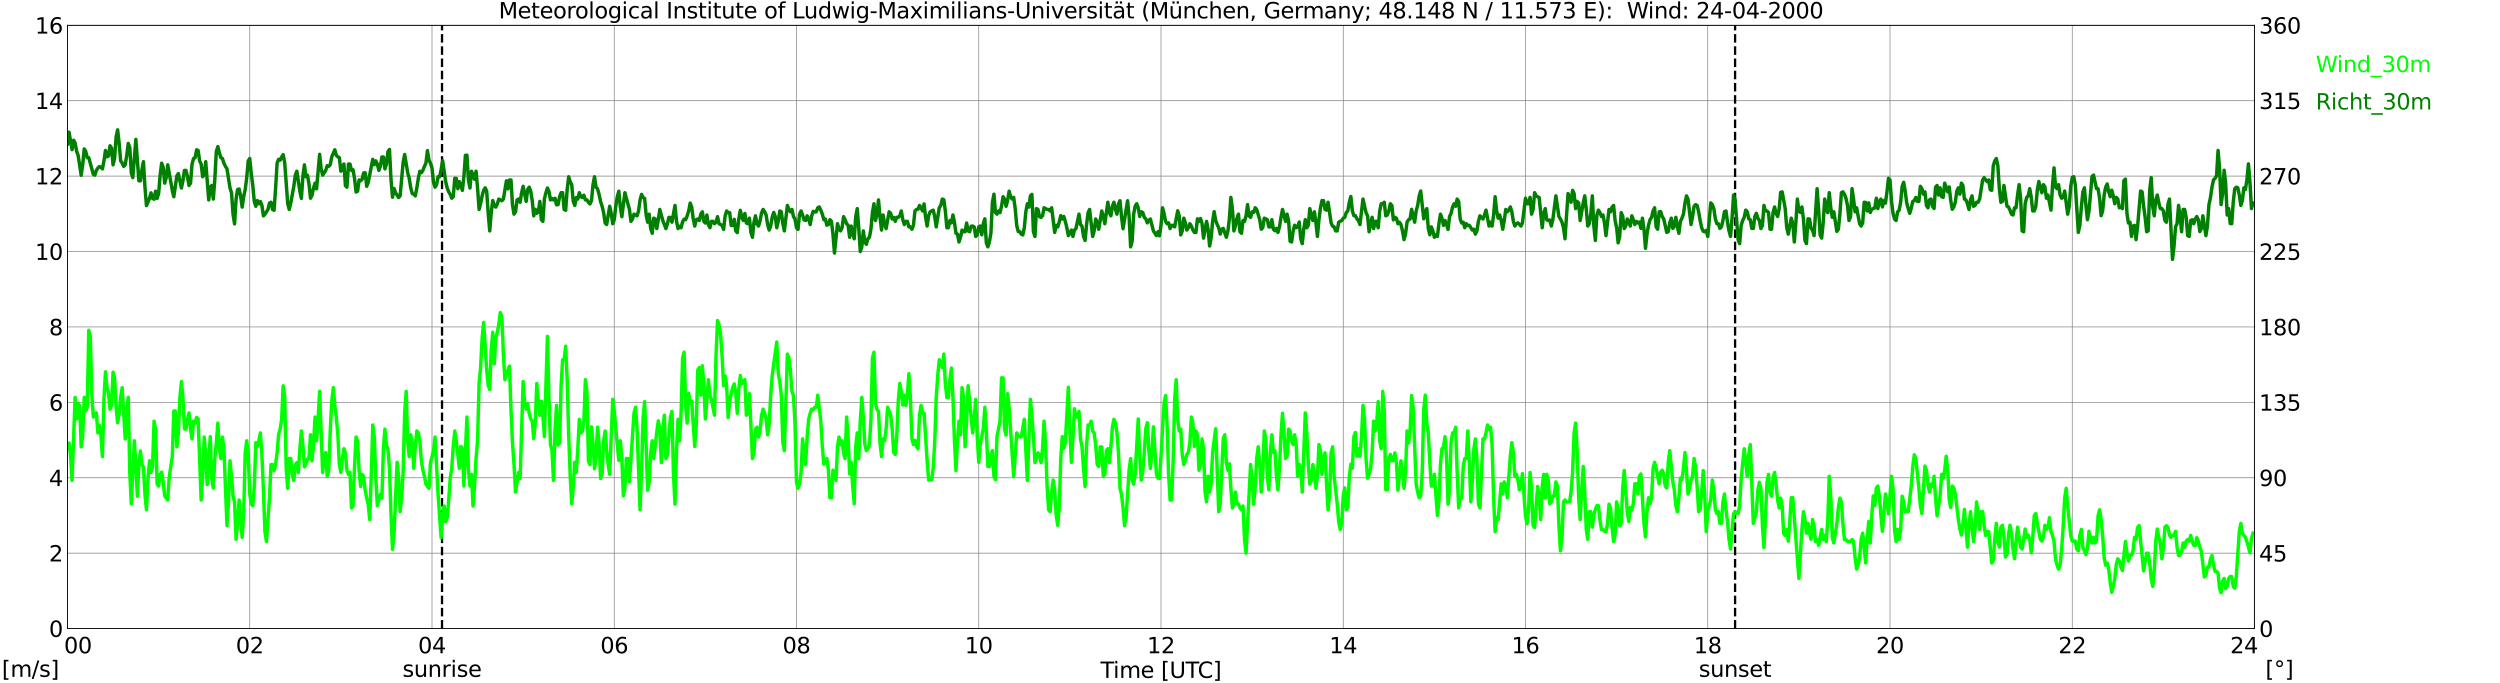 <?xml version="1.0" encoding="utf-8" standalone="no"?>
<!DOCTYPE svg PUBLIC "-//W3C//DTD SVG 1.1//EN"
  "http://www.w3.org/Graphics/SVG/1.1/DTD/svg11.dtd">
<svg xmlns:xlink="http://www.w3.org/1999/xlink" width="1085.4pt" height="296.64pt" viewBox="0 0 1085.4 296.64" xmlns="http://www.w3.org/2000/svg" version="1.1">
 <defs>
  <style type="text/css">*{stroke-linejoin: round; stroke-linecap: butt}</style>
 </defs>
 <g id="figure_1">
  <g id="patch_1">
   <path d="M 0 296.64 
L 1085.4 296.64 
L 1085.4 0 
L 0 0 
z
" style="fill: #ffffff"/>
  </g>
  <g id="axes_1">
   <g id="patch_2">
    <path d="M 29.306 272.909 
L 978.814 272.909 
L 978.814 10.976 
L 29.306 10.976 
z
" style="fill: #ffffff"/>
   </g>
   <g id="patch_3">
    <path d="M 978.814 272.909 
L 978.814 272.909 
L 978.814 10.976 
L 978.814 10.976 
z
" clip-path="url(#p89f46dc3bc)" style="fill: #d3d3d3; opacity: 0.25; stroke: #d3d3d3; stroke-linejoin: miter"/>
   </g>
   <g id="matplotlib.axis_1">
    <g id="xtick_1">
     <g id="line2d_1">
      <path d="M 29.306 272.909 
L 29.306 10.976 
" clip-path="url(#p89f46dc3bc)" style="fill: none; stroke: #808080; stroke-width: 0.3; stroke-linecap: square"/>
     </g>
     <g id="line2d_2"/>
     <g id="text_1">
      <!--    00 -->
      <g transform="translate(18.733 283.627) scale(0.095 -0.095)">
       <defs>
        <path id="DejaVuSans-20" transform="scale(0.016)"/>
        <path id="DejaVuSans-30" d="M 2034 4250 
Q 1547 4250 1301 3770 
Q 1056 3291 1056 2328 
Q 1056 1369 1301 889 
Q 1547 409 2034 409 
Q 2525 409 2770 889 
Q 3016 1369 3016 2328 
Q 3016 3291 2770 3770 
Q 2525 4250 2034 4250 
z
M 2034 4750 
Q 2819 4750 3233 4129 
Q 3647 3509 3647 2328 
Q 3647 1150 3233 529 
Q 2819 -91 2034 -91 
Q 1250 -91 836 529 
Q 422 1150 422 2328 
Q 422 3509 836 4129 
Q 1250 4750 2034 4750 
z
" transform="scale(0.016)"/>
       </defs>
       <use xlink:href="#DejaVuSans-20"/>
       <use xlink:href="#DejaVuSans-20" transform="translate(31.787 0)"/>
       <use xlink:href="#DejaVuSans-20" transform="translate(63.574 0)"/>
       <use xlink:href="#DejaVuSans-30" transform="translate(95.361 0)"/>
       <use xlink:href="#DejaVuSans-30" transform="translate(158.984 0)"/>
      </g>
     </g>
    </g>
    <g id="xtick_2">
     <g id="line2d_3">
      <path d="M 108.431 272.909 
L 108.431 10.976 
" clip-path="url(#p89f46dc3bc)" style="fill: none; stroke: #808080; stroke-width: 0.3; stroke-linecap: square"/>
     </g>
     <g id="line2d_4"/>
     <g id="text_2">
      <!-- 02 -->
      <g transform="translate(102.387 283.627) scale(0.095 -0.095)">
       <defs>
        <path id="DejaVuSans-32" d="M 1228 531 
L 3431 531 
L 3431 0 
L 469 0 
L 469 531 
Q 828 903 1448 1529 
Q 2069 2156 2228 2338 
Q 2531 2678 2651 2914 
Q 2772 3150 2772 3378 
Q 2772 3750 2511 3984 
Q 2250 4219 1831 4219 
Q 1534 4219 1204 4116 
Q 875 4013 500 3803 
L 500 4441 
Q 881 4594 1212 4672 
Q 1544 4750 1819 4750 
Q 2544 4750 2975 4387 
Q 3406 4025 3406 3419 
Q 3406 3131 3298 2873 
Q 3191 2616 2906 2266 
Q 2828 2175 2409 1742 
Q 1991 1309 1228 531 
z
" transform="scale(0.016)"/>
       </defs>
       <use xlink:href="#DejaVuSans-30"/>
       <use xlink:href="#DejaVuSans-32" transform="translate(63.623 0)"/>
      </g>
     </g>
    </g>
    <g id="xtick_3">
     <g id="line2d_5">
      <path d="M 187.557 272.909 
L 187.557 10.976 
" clip-path="url(#p89f46dc3bc)" style="fill: none; stroke: #808080; stroke-width: 0.3; stroke-linecap: square"/>
     </g>
     <g id="line2d_6"/>
     <g id="text_3">
      <!-- 04 -->
      <g transform="translate(181.513 283.627) scale(0.095 -0.095)">
       <defs>
        <path id="DejaVuSans-34" d="M 2419 4116 
L 825 1625 
L 2419 1625 
L 2419 4116 
z
M 2253 4666 
L 3047 4666 
L 3047 1625 
L 3713 1625 
L 3713 1100 
L 3047 1100 
L 3047 0 
L 2419 0 
L 2419 1100 
L 313 1100 
L 313 1709 
L 2253 4666 
z
" transform="scale(0.016)"/>
       </defs>
       <use xlink:href="#DejaVuSans-30"/>
       <use xlink:href="#DejaVuSans-34" transform="translate(63.623 0)"/>
      </g>
     </g>
    </g>
    <g id="xtick_4">
     <g id="line2d_7">
      <path d="M 266.683 272.909 
L 266.683 10.976 
" clip-path="url(#p89f46dc3bc)" style="fill: none; stroke: #808080; stroke-width: 0.3; stroke-linecap: square"/>
     </g>
     <g id="line2d_8"/>
     <g id="text_4">
      <!-- 06 -->
      <g transform="translate(260.638 283.627) scale(0.095 -0.095)">
       <defs>
        <path id="DejaVuSans-36" d="M 2113 2584 
Q 1688 2584 1439 2293 
Q 1191 2003 1191 1497 
Q 1191 994 1439 701 
Q 1688 409 2113 409 
Q 2538 409 2786 701 
Q 3034 994 3034 1497 
Q 3034 2003 2786 2293 
Q 2538 2584 2113 2584 
z
M 3366 4563 
L 3366 3988 
Q 3128 4100 2886 4159 
Q 2644 4219 2406 4219 
Q 1781 4219 1451 3797 
Q 1122 3375 1075 2522 
Q 1259 2794 1537 2939 
Q 1816 3084 2150 3084 
Q 2853 3084 3261 2657 
Q 3669 2231 3669 1497 
Q 3669 778 3244 343 
Q 2819 -91 2113 -91 
Q 1303 -91 875 529 
Q 447 1150 447 2328 
Q 447 3434 972 4092 
Q 1497 4750 2381 4750 
Q 2619 4750 2861 4703 
Q 3103 4656 3366 4563 
z
" transform="scale(0.016)"/>
       </defs>
       <use xlink:href="#DejaVuSans-30"/>
       <use xlink:href="#DejaVuSans-36" transform="translate(63.623 0)"/>
      </g>
     </g>
    </g>
    <g id="xtick_5">
     <g id="line2d_9">
      <path d="M 345.808 272.909 
L 345.808 10.976 
" clip-path="url(#p89f46dc3bc)" style="fill: none; stroke: #808080; stroke-width: 0.3; stroke-linecap: square"/>
     </g>
     <g id="line2d_10"/>
     <g id="text_5">
      <!-- 08 -->
      <g transform="translate(339.764 283.627) scale(0.095 -0.095)">
       <defs>
        <path id="DejaVuSans-38" d="M 2034 2216 
Q 1584 2216 1326 1975 
Q 1069 1734 1069 1313 
Q 1069 891 1326 650 
Q 1584 409 2034 409 
Q 2484 409 2743 651 
Q 3003 894 3003 1313 
Q 3003 1734 2745 1975 
Q 2488 2216 2034 2216 
z
M 1403 2484 
Q 997 2584 770 2862 
Q 544 3141 544 3541 
Q 544 4100 942 4425 
Q 1341 4750 2034 4750 
Q 2731 4750 3128 4425 
Q 3525 4100 3525 3541 
Q 3525 3141 3298 2862 
Q 3072 2584 2669 2484 
Q 3125 2378 3379 2068 
Q 3634 1759 3634 1313 
Q 3634 634 3220 271 
Q 2806 -91 2034 -91 
Q 1263 -91 848 271 
Q 434 634 434 1313 
Q 434 1759 690 2068 
Q 947 2378 1403 2484 
z
M 1172 3481 
Q 1172 3119 1398 2916 
Q 1625 2713 2034 2713 
Q 2441 2713 2670 2916 
Q 2900 3119 2900 3481 
Q 2900 3844 2670 4047 
Q 2441 4250 2034 4250 
Q 1625 4250 1398 4047 
Q 1172 3844 1172 3481 
z
" transform="scale(0.016)"/>
       </defs>
       <use xlink:href="#DejaVuSans-30"/>
       <use xlink:href="#DejaVuSans-38" transform="translate(63.623 0)"/>
      </g>
     </g>
    </g>
    <g id="xtick_6">
     <g id="line2d_11">
      <path d="M 424.934 272.909 
L 424.934 10.976 
" clip-path="url(#p89f46dc3bc)" style="fill: none; stroke: #808080; stroke-width: 0.3; stroke-linecap: square"/>
     </g>
     <g id="line2d_12"/>
     <g id="text_6">
      <!-- 10 -->
      <g transform="translate(418.89 283.627) scale(0.095 -0.095)">
       <defs>
        <path id="DejaVuSans-31" d="M 794 531 
L 1825 531 
L 1825 4091 
L 703 3866 
L 703 4441 
L 1819 4666 
L 2450 4666 
L 2450 531 
L 3481 531 
L 3481 0 
L 794 0 
L 794 531 
z
" transform="scale(0.016)"/>
       </defs>
       <use xlink:href="#DejaVuSans-31"/>
       <use xlink:href="#DejaVuSans-30" transform="translate(63.623 0)"/>
      </g>
     </g>
    </g>
    <g id="xtick_7">
     <g id="line2d_13">
      <path d="M 504.06 272.909 
L 504.06 10.976 
" clip-path="url(#p89f46dc3bc)" style="fill: none; stroke: #808080; stroke-width: 0.3; stroke-linecap: square"/>
     </g>
     <g id="line2d_14"/>
     <g id="text_7">
      <!-- 12 -->
      <g transform="translate(498.015 283.627) scale(0.095 -0.095)">
       <use xlink:href="#DejaVuSans-31"/>
       <use xlink:href="#DejaVuSans-32" transform="translate(63.623 0)"/>
      </g>
     </g>
    </g>
    <g id="xtick_8">
     <g id="line2d_15">
      <path d="M 583.185 272.909 
L 583.185 10.976 
" clip-path="url(#p89f46dc3bc)" style="fill: none; stroke: #808080; stroke-width: 0.3; stroke-linecap: square"/>
     </g>
     <g id="line2d_16"/>
     <g id="text_8">
      <!-- 14 -->
      <g transform="translate(577.141 283.627) scale(0.095 -0.095)">
       <use xlink:href="#DejaVuSans-31"/>
       <use xlink:href="#DejaVuSans-34" transform="translate(63.623 0)"/>
      </g>
     </g>
    </g>
    <g id="xtick_9">
     <g id="line2d_17">
      <path d="M 662.311 272.909 
L 662.311 10.976 
" clip-path="url(#p89f46dc3bc)" style="fill: none; stroke: #808080; stroke-width: 0.3; stroke-linecap: square"/>
     </g>
     <g id="line2d_18"/>
     <g id="text_9">
      <!-- 16 -->
      <g transform="translate(656.267 283.627) scale(0.095 -0.095)">
       <use xlink:href="#DejaVuSans-31"/>
       <use xlink:href="#DejaVuSans-36" transform="translate(63.623 0)"/>
      </g>
     </g>
    </g>
    <g id="xtick_10">
     <g id="line2d_19">
      <path d="M 741.437 272.909 
L 741.437 10.976 
" clip-path="url(#p89f46dc3bc)" style="fill: none; stroke: #808080; stroke-width: 0.3; stroke-linecap: square"/>
     </g>
     <g id="line2d_20"/>
     <g id="text_10">
      <!-- 18 -->
      <g transform="translate(735.392 283.627) scale(0.095 -0.095)">
       <use xlink:href="#DejaVuSans-31"/>
       <use xlink:href="#DejaVuSans-38" transform="translate(63.623 0)"/>
      </g>
     </g>
    </g>
    <g id="xtick_11">
     <g id="line2d_21">
      <path d="M 820.562 272.909 
L 820.562 10.976 
" clip-path="url(#p89f46dc3bc)" style="fill: none; stroke: #808080; stroke-width: 0.3; stroke-linecap: square"/>
     </g>
     <g id="line2d_22"/>
     <g id="text_11">
      <!-- 20 -->
      <g transform="translate(814.518 283.627) scale(0.095 -0.095)">
       <use xlink:href="#DejaVuSans-32"/>
       <use xlink:href="#DejaVuSans-30" transform="translate(63.623 0)"/>
      </g>
     </g>
    </g>
    <g id="xtick_12">
     <g id="line2d_23">
      <path d="M 899.688 272.909 
L 899.688 10.976 
" clip-path="url(#p89f46dc3bc)" style="fill: none; stroke: #808080; stroke-width: 0.3; stroke-linecap: square"/>
     </g>
     <g id="line2d_24"/>
     <g id="text_12">
      <!-- 22 -->
      <g transform="translate(893.644 283.627) scale(0.095 -0.095)">
       <use xlink:href="#DejaVuSans-32"/>
       <use xlink:href="#DejaVuSans-32" transform="translate(63.623 0)"/>
      </g>
     </g>
    </g>
    <g id="xtick_13">
     <g id="line2d_25">
      <path d="M 978.814 272.909 
L 978.814 10.976 
" clip-path="url(#p89f46dc3bc)" style="fill: none; stroke: #808080; stroke-width: 0.3; stroke-linecap: square"/>
     </g>
     <g id="line2d_26"/>
     <g id="text_13">
      <!-- 24    -->
      <g transform="translate(968.241 283.627) scale(0.095 -0.095)">
       <use xlink:href="#DejaVuSans-32"/>
       <use xlink:href="#DejaVuSans-34" transform="translate(63.623 0)"/>
       <use xlink:href="#DejaVuSans-20" transform="translate(127.246 0)"/>
       <use xlink:href="#DejaVuSans-20" transform="translate(159.033 0)"/>
       <use xlink:href="#DejaVuSans-20" transform="translate(190.82 0)"/>
      </g>
     </g>
    </g>
    <g id="text_14">
     <!-- Time [UTC] -->
     <g transform="translate(477.806 294.322) scale(0.095 -0.095)">
      <defs>
       <path id="DejaVuSans-54" d="M -19 4666 
L 3928 4666 
L 3928 4134 
L 2272 4134 
L 2272 0 
L 1638 0 
L 1638 4134 
L -19 4134 
L -19 4666 
z
" transform="scale(0.016)"/>
       <path id="DejaVuSans-69" d="M 603 3500 
L 1178 3500 
L 1178 0 
L 603 0 
L 603 3500 
z
M 603 4863 
L 1178 4863 
L 1178 4134 
L 603 4134 
L 603 4863 
z
" transform="scale(0.016)"/>
       <path id="DejaVuSans-6d" d="M 3328 2828 
Q 3544 3216 3844 3400 
Q 4144 3584 4550 3584 
Q 5097 3584 5394 3201 
Q 5691 2819 5691 2113 
L 5691 0 
L 5113 0 
L 5113 2094 
Q 5113 2597 4934 2840 
Q 4756 3084 4391 3084 
Q 3944 3084 3684 2787 
Q 3425 2491 3425 1978 
L 3425 0 
L 2847 0 
L 2847 2094 
Q 2847 2600 2669 2842 
Q 2491 3084 2119 3084 
Q 1678 3084 1418 2786 
Q 1159 2488 1159 1978 
L 1159 0 
L 581 0 
L 581 3500 
L 1159 3500 
L 1159 2956 
Q 1356 3278 1631 3431 
Q 1906 3584 2284 3584 
Q 2666 3584 2933 3390 
Q 3200 3197 3328 2828 
z
" transform="scale(0.016)"/>
       <path id="DejaVuSans-65" d="M 3597 1894 
L 3597 1613 
L 953 1613 
Q 991 1019 1311 708 
Q 1631 397 2203 397 
Q 2534 397 2845 478 
Q 3156 559 3463 722 
L 3463 178 
Q 3153 47 2828 -22 
Q 2503 -91 2169 -91 
Q 1331 -91 842 396 
Q 353 884 353 1716 
Q 353 2575 817 3079 
Q 1281 3584 2069 3584 
Q 2775 3584 3186 3129 
Q 3597 2675 3597 1894 
z
M 3022 2063 
Q 3016 2534 2758 2815 
Q 2500 3097 2075 3097 
Q 1594 3097 1305 2825 
Q 1016 2553 972 2059 
L 3022 2063 
z
" transform="scale(0.016)"/>
       <path id="DejaVuSans-5b" d="M 550 4863 
L 1875 4863 
L 1875 4416 
L 1125 4416 
L 1125 -397 
L 1875 -397 
L 1875 -844 
L 550 -844 
L 550 4863 
z
" transform="scale(0.016)"/>
       <path id="DejaVuSans-55" d="M 556 4666 
L 1191 4666 
L 1191 1831 
Q 1191 1081 1462 751 
Q 1734 422 2344 422 
Q 2950 422 3222 751 
Q 3494 1081 3494 1831 
L 3494 4666 
L 4128 4666 
L 4128 1753 
Q 4128 841 3676 375 
Q 3225 -91 2344 -91 
Q 1459 -91 1007 375 
Q 556 841 556 1753 
L 556 4666 
z
" transform="scale(0.016)"/>
       <path id="DejaVuSans-43" d="M 4122 4306 
L 4122 3641 
Q 3803 3938 3442 4084 
Q 3081 4231 2675 4231 
Q 1875 4231 1450 3742 
Q 1025 3253 1025 2328 
Q 1025 1406 1450 917 
Q 1875 428 2675 428 
Q 3081 428 3442 575 
Q 3803 722 4122 1019 
L 4122 359 
Q 3791 134 3420 21 
Q 3050 -91 2638 -91 
Q 1578 -91 968 557 
Q 359 1206 359 2328 
Q 359 3453 968 4101 
Q 1578 4750 2638 4750 
Q 3056 4750 3426 4639 
Q 3797 4528 4122 4306 
z
" transform="scale(0.016)"/>
       <path id="DejaVuSans-5d" d="M 1947 4863 
L 1947 -844 
L 622 -844 
L 622 -397 
L 1369 -397 
L 1369 4416 
L 622 4416 
L 622 4863 
L 1947 4863 
z
" transform="scale(0.016)"/>
      </defs>
      <use xlink:href="#DejaVuSans-54"/>
      <use xlink:href="#DejaVuSans-69" transform="translate(57.959 0)"/>
      <use xlink:href="#DejaVuSans-6d" transform="translate(85.742 0)"/>
      <use xlink:href="#DejaVuSans-65" transform="translate(183.154 0)"/>
      <use xlink:href="#DejaVuSans-20" transform="translate(244.678 0)"/>
      <use xlink:href="#DejaVuSans-5b" transform="translate(276.465 0)"/>
      <use xlink:href="#DejaVuSans-55" transform="translate(315.479 0)"/>
      <use xlink:href="#DejaVuSans-54" transform="translate(388.672 0)"/>
      <use xlink:href="#DejaVuSans-43" transform="translate(443.881 0)"/>
      <use xlink:href="#DejaVuSans-5d" transform="translate(513.705 0)"/>
     </g>
    </g>
   </g>
   <g id="matplotlib.axis_2">
    <g id="ytick_1">
     <g id="line2d_27">
      <path d="M 29.306 272.909 
L 978.814 272.909 
" clip-path="url(#p89f46dc3bc)" style="fill: none; stroke: #808080; stroke-width: 0.3; stroke-linecap: square"/>
     </g>
     <g id="line2d_28"/>
     <g id="text_15">
      <!-- 0 -->
      <g transform="translate(21.261 276.518) scale(0.095 -0.095)">
       <use xlink:href="#DejaVuSans-30"/>
      </g>
     </g>
    </g>
    <g id="ytick_2">
     <g id="line2d_29">
      <path d="M 29.306 240.167 
L 978.814 240.167 
" clip-path="url(#p89f46dc3bc)" style="fill: none; stroke: #808080; stroke-width: 0.3; stroke-linecap: square"/>
     </g>
     <g id="line2d_30"/>
     <g id="text_16">
      <!-- 2 -->
      <g transform="translate(21.261 243.776) scale(0.095 -0.095)">
       <use xlink:href="#DejaVuSans-32"/>
      </g>
     </g>
    </g>
    <g id="ytick_3">
     <g id="line2d_31">
      <path d="M 29.306 207.426 
L 978.814 207.426 
" clip-path="url(#p89f46dc3bc)" style="fill: none; stroke: #808080; stroke-width: 0.3; stroke-linecap: square"/>
     </g>
     <g id="line2d_32"/>
     <g id="text_17">
      <!-- 4 -->
      <g transform="translate(21.261 211.035) scale(0.095 -0.095)">
       <use xlink:href="#DejaVuSans-34"/>
      </g>
     </g>
    </g>
    <g id="ytick_4">
     <g id="line2d_33">
      <path d="M 29.306 174.684 
L 978.814 174.684 
" clip-path="url(#p89f46dc3bc)" style="fill: none; stroke: #808080; stroke-width: 0.3; stroke-linecap: square"/>
     </g>
     <g id="line2d_34"/>
     <g id="text_18">
      <!-- 6 -->
      <g transform="translate(21.261 178.293) scale(0.095 -0.095)">
       <use xlink:href="#DejaVuSans-36"/>
      </g>
     </g>
    </g>
    <g id="ytick_5">
     <g id="line2d_35">
      <path d="M 29.306 141.942 
L 978.814 141.942 
" clip-path="url(#p89f46dc3bc)" style="fill: none; stroke: #808080; stroke-width: 0.3; stroke-linecap: square"/>
     </g>
     <g id="line2d_36"/>
     <g id="text_19">
      <!-- 8 -->
      <g transform="translate(21.261 145.551) scale(0.095 -0.095)">
       <use xlink:href="#DejaVuSans-38"/>
      </g>
     </g>
    </g>
    <g id="ytick_6">
     <g id="line2d_37">
      <path d="M 29.306 109.201 
L 978.814 109.201 
" clip-path="url(#p89f46dc3bc)" style="fill: none; stroke: #808080; stroke-width: 0.3; stroke-linecap: square"/>
     </g>
     <g id="line2d_38"/>
     <g id="text_20">
      <!-- 10 -->
      <g transform="translate(15.217 112.81) scale(0.095 -0.095)">
       <use xlink:href="#DejaVuSans-31"/>
       <use xlink:href="#DejaVuSans-30" transform="translate(63.623 0)"/>
      </g>
     </g>
    </g>
    <g id="ytick_7">
     <g id="line2d_39">
      <path d="M 29.306 76.459 
L 978.814 76.459 
" clip-path="url(#p89f46dc3bc)" style="fill: none; stroke: #808080; stroke-width: 0.3; stroke-linecap: square"/>
     </g>
     <g id="line2d_40"/>
     <g id="text_21">
      <!-- 12 -->
      <g transform="translate(15.217 80.068) scale(0.095 -0.095)">
       <use xlink:href="#DejaVuSans-31"/>
       <use xlink:href="#DejaVuSans-32" transform="translate(63.623 0)"/>
      </g>
     </g>
    </g>
    <g id="ytick_8">
     <g id="line2d_41">
      <path d="M 29.306 43.717 
L 978.814 43.717 
" clip-path="url(#p89f46dc3bc)" style="fill: none; stroke: #808080; stroke-width: 0.3; stroke-linecap: square"/>
     </g>
     <g id="line2d_42"/>
     <g id="text_22">
      <!-- 14 -->
      <g transform="translate(15.217 47.327) scale(0.095 -0.095)">
       <use xlink:href="#DejaVuSans-31"/>
       <use xlink:href="#DejaVuSans-34" transform="translate(63.623 0)"/>
      </g>
     </g>
    </g>
    <g id="ytick_9">
     <g id="line2d_43">
      <path d="M 29.306 10.976 
L 978.814 10.976 
" clip-path="url(#p89f46dc3bc)" style="fill: none; stroke: #808080; stroke-width: 0.3; stroke-linecap: square"/>
     </g>
     <g id="line2d_44"/>
     <g id="text_23">
      <!-- 16 -->
      <g transform="translate(15.217 14.585) scale(0.095 -0.095)">
       <use xlink:href="#DejaVuSans-31"/>
       <use xlink:href="#DejaVuSans-36" transform="translate(63.623 0)"/>
      </g>
     </g>
    </g>
   </g>
   <g id="line2d_45">
    <path d="M 191.909 272.909 
L 191.909 10.976 
" clip-path="url(#p89f46dc3bc)" style="fill: none; stroke-dasharray: 3.7,1.6; stroke-dashoffset: 0; stroke: #000000"/>
   </g>
   <g id="line2d_46">
    <path d="M 753.306 272.909 
L 753.306 10.976 
" clip-path="url(#p89f46dc3bc)" style="fill: none; stroke-dasharray: 3.7,1.6; stroke-dashoffset: 0; stroke: #000000"/>
   </g>
   <g id="line2d_47">
    <path d="M 29.306 194.82 
L 29.965 192.364 
L 30.625 197.439 
L 31.284 208.571 
L 32.603 172.556 
L 33.262 181.887 
L 33.921 175.175 
L 34.581 175.994 
L 35.24 194.001 
L 35.9 189.581 
L 36.559 172.556 
L 37.218 178.449 
L 37.878 176.812 
L 38.537 143.416 
L 39.197 146.035 
L 39.856 170.919 
L 40.515 181.069 
L 41.834 179.268 
L 42.493 187.944 
L 43.153 184.67 
L 43.812 189.09 
L 44.472 198.258 
L 45.131 173.374 
L 45.79 161.424 
L 46.45 168.299 
L 47.109 170.755 
L 47.768 177.631 
L 48.428 175.994 
L 49.087 161.587 
L 49.747 164.043 
L 50.406 176.812 
L 51.065 183.524 
L 51.725 179.431 
L 52.384 172.556 
L 53.043 168.299 
L 54.362 190.564 
L 55.022 177.467 
L 55.681 172.556 
L 56.34 205.134 
L 57 218.721 
L 58.319 191.382 
L 58.978 201.696 
L 59.637 215.447 
L 60.297 201.696 
L 60.956 195.802 
L 61.615 201.696 
L 62.275 202.678 
L 62.934 214.629 
L 63.594 221.341 
L 64.253 207.753 
L 64.912 200.059 
L 65.572 205.134 
L 66.231 202.514 
L 66.89 182.869 
L 67.55 186.307 
L 68.209 210.209 
L 68.869 211.027 
L 69.528 205.952 
L 70.187 204.97 
L 70.847 209.39 
L 71.506 215.284 
L 72.825 217.084 
L 73.484 206.934 
L 74.803 198.258 
L 75.462 178.449 
L 76.122 178.449 
L 76.781 194.001 
L 77.441 187.944 
L 78.1 172.556 
L 78.759 165.68 
L 79.419 172.556 
L 80.078 186.143 
L 80.737 186.307 
L 81.397 182.051 
L 82.056 179.268 
L 82.716 186.143 
L 83.375 190.564 
L 84.034 182.869 
L 84.694 183.688 
L 85.353 181.232 
L 86.013 181.887 
L 87.331 217.084 
L 87.991 207.098 
L 88.65 189.745 
L 89.309 197.439 
L 89.969 210.372 
L 91.288 189.581 
L 91.947 207.917 
L 92.606 211.846 
L 93.266 199.076 
L 93.925 192.201 
L 94.584 183.688 
L 95.244 194.82 
L 95.903 199.076 
L 96.563 189.745 
L 97.222 194.82 
L 98.541 228.216 
L 99.2 218.067 
L 99.86 200.059 
L 100.519 206.771 
L 101.178 215.447 
L 101.838 217.903 
L 102.497 234.11 
L 103.156 227.234 
L 103.816 217.084 
L 105.135 233.291 
L 105.794 222.978 
L 106.453 196.621 
L 107.113 191.382 
L 107.772 197.276 
L 108.431 214.465 
L 109.091 218.721 
L 109.75 219.54 
L 110.41 211.191 
L 111.069 192.201 
L 111.728 193.838 
L 112.388 191.382 
L 113.047 187.944 
L 113.707 197.439 
L 114.366 212.828 
L 115.025 230.836 
L 115.685 235.092 
L 117.003 216.266 
L 117.663 201.696 
L 118.322 201.696 
L 118.982 204.315 
L 119.641 201.696 
L 120.3 196.621 
L 120.96 188.763 
L 121.619 186.307 
L 122.278 182.051 
L 122.938 167.481 
L 123.597 171.737 
L 124.257 203.497 
L 124.916 212.009 
L 125.575 199.076 
L 126.235 199.076 
L 126.894 205.952 
L 127.553 208.571 
L 128.213 201.696 
L 128.872 200.877 
L 129.532 205.134 
L 130.191 194.82 
L 130.85 187.126 
L 131.51 193.183 
L 132.169 202.678 
L 132.829 201.696 
L 133.488 199.24 
L 134.147 199.076 
L 134.807 188.763 
L 135.466 200.059 
L 136.125 193.019 
L 136.785 181.069 
L 137.444 191.382 
L 138.104 181.887 
L 138.763 169.936 
L 140.082 205.134 
L 140.741 198.258 
L 141.4 196.457 
L 142.06 206.771 
L 142.719 204.151 
L 143.379 187.126 
L 144.038 174.193 
L 144.697 168.299 
L 145.357 175.994 
L 146.016 181.069 
L 146.676 188.763 
L 147.335 201.696 
L 147.994 205.134 
L 148.654 199.076 
L 149.313 194.82 
L 149.972 196.621 
L 150.632 204.151 
L 151.291 205.952 
L 151.951 205.134 
L 152.61 220.522 
L 153.269 219.704 
L 153.929 202.514 
L 154.588 189.745 
L 155.247 191.382 
L 155.907 204.315 
L 156.566 211.191 
L 157.226 205.952 
L 157.885 206.934 
L 158.544 212.828 
L 159.204 216.266 
L 159.863 218.885 
L 160.523 225.597 
L 161.182 206.771 
L 161.841 184.506 
L 162.501 189.581 
L 163.16 207.589 
L 163.819 219.54 
L 165.138 214.629 
L 165.798 216.266 
L 166.457 194.82 
L 167.116 186.307 
L 167.776 193.183 
L 168.435 194.82 
L 169.094 203.497 
L 169.754 223.142 
L 170.413 238.53 
L 171.073 231.654 
L 172.391 200.713 
L 173.051 206.771 
L 173.71 222.159 
L 174.37 216.266 
L 175.029 204.97 
L 175.688 179.268 
L 176.348 169.936 
L 177.007 191.382 
L 177.666 198.258 
L 178.326 188.763 
L 178.985 192.201 
L 179.645 203.333 
L 180.304 193.838 
L 180.963 187.126 
L 181.623 187.944 
L 182.282 191.382 
L 182.941 200.059 
L 183.601 204.151 
L 184.26 206.771 
L 184.92 210.209 
L 186.238 212.009 
L 186.898 200.877 
L 188.217 195.802 
L 188.876 189.745 
L 190.195 214.629 
L 191.513 233.455 
L 192.173 223.142 
L 192.832 219.704 
L 193.492 226.579 
L 194.151 224.779 
L 194.81 217.084 
L 195.47 207.589 
L 196.129 203.333 
L 196.788 193.838 
L 197.448 187.126 
L 198.107 191.382 
L 199.426 203.333 
L 200.085 193.838 
L 200.745 194.82 
L 201.404 211.027 
L 202.723 181.069 
L 203.382 203.988 
L 204.042 211.027 
L 204.701 205.952 
L 205.36 219.704 
L 206.02 211.027 
L 206.679 199.076 
L 207.339 191.382 
L 207.998 166.498 
L 208.657 159.623 
L 209.317 146.853 
L 209.976 139.978 
L 211.295 160.605 
L 211.954 167.317 
L 212.614 169.118 
L 213.273 151.928 
L 213.932 144.234 
L 214.592 157.986 
L 215.251 146.853 
L 215.91 144.234 
L 216.57 140.796 
L 217.229 135.721 
L 217.889 137.522 
L 218.548 153.729 
L 219.207 164.861 
L 219.867 162.406 
L 221.186 158.968 
L 221.845 177.794 
L 222.504 192.364 
L 223.164 201.696 
L 223.823 213.646 
L 225.142 205.134 
L 225.801 207.753 
L 227.12 165.68 
L 227.779 175.175 
L 228.439 177.631 
L 229.098 175.175 
L 229.757 179.431 
L 230.417 181.887 
L 231.076 182.869 
L 231.736 190.4 
L 232.395 183.524 
L 233.054 166.498 
L 233.714 174.193 
L 234.373 180.25 
L 235.033 174.193 
L 235.692 180.25 
L 236.351 189.581 
L 237.67 146.035 
L 238.329 172.556 
L 238.989 193.019 
L 239.648 195.639 
L 240.308 208.571 
L 240.967 187.126 
L 241.626 175.994 
L 242.286 193.183 
L 242.945 192.364 
L 243.604 167.481 
L 244.264 156.185 
L 244.923 156.185 
L 245.583 150.291 
L 246.242 164.861 
L 246.901 188.763 
L 247.561 206.771 
L 248.22 218.721 
L 248.88 211.846 
L 249.539 200.713 
L 250.198 205.134 
L 250.858 194.82 
L 251.517 182.051 
L 252.176 187.944 
L 252.836 187.289 
L 253.495 182.869 
L 254.155 164.861 
L 254.814 169.936 
L 255.473 200.059 
L 256.133 201.696 
L 256.792 185.325 
L 257.451 192.364 
L 258.111 203.497 
L 258.77 198.258 
L 259.43 185.489 
L 260.089 192.364 
L 260.748 207.753 
L 261.408 205.952 
L 262.067 191.382 
L 262.726 187.126 
L 263.386 195.639 
L 264.045 201.696 
L 264.705 205.952 
L 266.023 173.374 
L 266.683 178.449 
L 268.002 193.019 
L 268.661 199.895 
L 269.32 191.382 
L 269.98 199.076 
L 270.639 215.284 
L 271.298 211.846 
L 271.958 199.076 
L 272.617 199.076 
L 273.277 209.226 
L 275.255 179.431 
L 275.914 176.812 
L 276.573 186.143 
L 277.892 221.341 
L 278.552 204.315 
L 279.211 181.232 
L 279.87 174.356 
L 281.189 212.828 
L 281.849 209.39 
L 282.508 196.621 
L 283.167 191.382 
L 283.827 199.076 
L 285.145 187.617 
L 285.805 182.706 
L 286.464 186.307 
L 287.124 200.877 
L 287.783 185.489 
L 288.442 180.25 
L 289.102 199.076 
L 289.761 197.439 
L 291.08 181.069 
L 291.739 178.613 
L 292.399 205.952 
L 293.058 218.885 
L 293.717 195.639 
L 294.377 182.051 
L 295.036 191.382 
L 295.696 179.431 
L 296.355 155.53 
L 297.014 152.911 
L 297.674 175.994 
L 298.333 183.688 
L 298.992 170.755 
L 299.652 175.011 
L 300.311 174.193 
L 301.63 193.838 
L 302.289 184.506 
L 302.949 160.605 
L 303.608 159.623 
L 304.267 171.573 
L 304.927 158.804 
L 305.586 167.317 
L 306.246 181.887 
L 307.564 164.861 
L 308.224 171.737 
L 308.883 173.374 
L 310.202 180.25 
L 310.861 154.548 
L 311.521 139.159 
L 312.18 140.96 
L 312.839 145.216 
L 313.499 154.548 
L 314.158 167.481 
L 314.818 163.224 
L 315.477 167.481 
L 316.136 181.232 
L 316.796 174.356 
L 317.455 170.919 
L 318.114 168.299 
L 318.774 166.662 
L 319.433 170.755 
L 320.093 179.431 
L 320.752 169.118 
L 321.411 163.061 
L 322.071 166.498 
L 323.39 164.861 
L 324.049 180.25 
L 324.708 179.431 
L 325.368 170.919 
L 326.686 199.076 
L 327.346 196.621 
L 328.005 186.307 
L 328.665 185.489 
L 329.324 189.745 
L 329.983 187.126 
L 330.643 180.25 
L 331.302 177.631 
L 331.961 179.431 
L 332.621 181.887 
L 333.28 188.763 
L 333.94 184.506 
L 334.599 171.573 
L 335.258 163.061 
L 337.236 148.491 
L 337.896 162.242 
L 338.555 165.68 
L 339.215 171.573 
L 339.874 192.201 
L 340.533 195.639 
L 341.852 153.729 
L 342.512 155.366 
L 343.171 160.605 
L 343.83 169.936 
L 344.49 171.737 
L 345.149 183.688 
L 345.808 209.39 
L 346.468 212.009 
L 347.127 210.209 
L 347.787 205.134 
L 348.446 190.564 
L 349.765 201.696 
L 350.424 189.745 
L 351.083 182.051 
L 351.743 179.431 
L 352.402 177.631 
L 353.062 177.794 
L 353.721 176.812 
L 354.38 176.812 
L 355.04 171.573 
L 356.359 182.706 
L 357.018 193.838 
L 357.677 201.532 
L 358.337 199.895 
L 358.996 199.076 
L 359.655 204.151 
L 360.315 216.102 
L 360.974 216.102 
L 361.634 204.151 
L 362.293 204.97 
L 362.952 208.571 
L 363.612 194.001 
L 364.271 189.745 
L 364.93 193.019 
L 365.59 191.382 
L 366.249 196.621 
L 366.909 199.076 
L 367.568 181.069 
L 368.227 190.4 
L 368.887 205.788 
L 369.546 200.713 
L 370.206 211.027 
L 370.865 218.721 
L 371.524 193.838 
L 372.184 187.944 
L 372.843 199.076 
L 373.502 182.706 
L 374.162 172.556 
L 374.821 181.069 
L 375.481 193.019 
L 376.14 195.639 
L 376.799 194.82 
L 377.459 193.019 
L 378.118 182.706 
L 378.777 155.53 
L 379.437 152.911 
L 380.096 175.175 
L 380.756 177.794 
L 381.415 178.613 
L 382.074 192.364 
L 382.734 198.258 
L 383.393 190.564 
L 384.053 191.382 
L 384.712 186.307 
L 385.371 176.812 
L 386.69 180.25 
L 387.349 186.143 
L 388.009 196.457 
L 388.668 197.276 
L 389.328 189.581 
L 389.987 174.193 
L 390.646 166.498 
L 391.306 169.936 
L 391.965 175.83 
L 392.624 171.573 
L 393.284 175.994 
L 393.943 171.573 
L 394.603 162.242 
L 395.262 172.556 
L 395.921 190.4 
L 396.581 193.019 
L 397.24 191.218 
L 397.899 193.838 
L 398.559 194.82 
L 399.218 180.25 
L 399.878 175.994 
L 400.537 179.431 
L 401.196 179.431 
L 402.515 199.895 
L 403.175 208.408 
L 403.834 207.589 
L 404.493 208.408 
L 405.153 203.333 
L 405.812 192.201 
L 406.471 172.556 
L 407.131 163.061 
L 407.79 156.185 
L 408.45 157.167 
L 409.109 159.623 
L 409.768 153.729 
L 410.428 166.498 
L 411.087 172.556 
L 411.746 172.556 
L 412.406 164.861 
L 413.065 159.786 
L 413.725 172.556 
L 414.384 191.382 
L 415.043 204.315 
L 415.703 191.382 
L 416.362 182.869 
L 417.022 188.763 
L 417.681 168.299 
L 418.34 172.556 
L 419 194.001 
L 419.659 182.869 
L 420.318 167.481 
L 422.297 187.944 
L 422.956 181.887 
L 423.615 173.374 
L 424.275 189.581 
L 424.934 200.713 
L 425.593 193.019 
L 426.912 186.143 
L 427.572 176.812 
L 428.231 186.962 
L 428.89 202.514 
L 429.55 202.514 
L 430.209 197.276 
L 430.869 195.639 
L 431.528 206.771 
L 432.187 208.244 
L 432.847 189.581 
L 434.165 182.869 
L 434.825 164.043 
L 435.484 164.043 
L 436.144 186.307 
L 436.803 188.926 
L 437.462 170.919 
L 438.122 176.812 
L 440.1 206.934 
L 440.759 198.258 
L 441.419 187.944 
L 442.078 189.581 
L 442.737 189.581 
L 443.397 189.745 
L 444.716 182.051 
L 446.034 208.571 
L 447.353 173.374 
L 448.012 180.25 
L 448.672 189.745 
L 449.331 200.877 
L 449.991 199.076 
L 450.65 196.621 
L 451.309 197.439 
L 451.969 200.877 
L 452.628 194.82 
L 453.287 182.869 
L 453.947 193.183 
L 454.606 211.027 
L 455.266 221.341 
L 455.925 222.159 
L 456.584 213.646 
L 457.244 208.408 
L 457.903 212.664 
L 458.563 223.796 
L 459.222 228.053 
L 459.881 220.358 
L 460.541 199.076 
L 461.2 189.581 
L 461.859 194.656 
L 462.519 192.201 
L 463.838 168.136 
L 464.497 187.126 
L 465.156 200.713 
L 465.816 190.4 
L 466.475 177.467 
L 467.134 181.069 
L 467.794 181.069 
L 468.453 178.613 
L 469.113 190.564 
L 469.772 194.001 
L 470.431 203.497 
L 471.091 211.191 
L 471.75 193.183 
L 472.409 184.506 
L 473.069 184.506 
L 473.728 182.869 
L 474.388 187.126 
L 475.047 187.944 
L 475.706 193.183 
L 476.366 201.696 
L 477.025 202.514 
L 477.685 194.001 
L 478.344 194.001 
L 479.003 206.771 
L 479.663 205.952 
L 480.322 195.639 
L 480.981 194.82 
L 481.641 200.877 
L 482.3 194.001 
L 482.96 185.489 
L 483.619 182.051 
L 484.278 183.688 
L 484.938 187.944 
L 485.597 196.621 
L 486.256 212.009 
L 486.916 214.629 
L 487.575 220.522 
L 488.235 228.216 
L 488.894 224.779 
L 490.213 204.151 
L 490.872 199.076 
L 491.532 208.408 
L 492.191 210.209 
L 492.85 205.788 
L 494.169 181.887 
L 494.828 198.094 
L 495.488 208.408 
L 496.147 204.97 
L 496.807 196.457 
L 497.466 186.143 
L 498.125 183.524 
L 498.785 195.639 
L 499.444 203.333 
L 500.103 196.948 
L 500.763 185.325 
L 502.082 205.952 
L 502.741 207.589 
L 503.4 207.753 
L 504.06 198.258 
L 505.379 175.175 
L 506.038 171.737 
L 506.697 184.506 
L 507.357 205.952 
L 508.016 217.084 
L 508.675 217.084 
L 509.335 200.059 
L 509.994 173.374 
L 510.654 164.861 
L 511.313 182.051 
L 511.972 187.126 
L 512.632 186.307 
L 513.291 197.439 
L 513.95 201.696 
L 514.61 199.895 
L 515.269 197.276 
L 515.929 196.457 
L 516.588 192.201 
L 517.247 181.069 
L 517.907 183.688 
L 518.566 193.838 
L 519.226 187.126 
L 519.885 188.763 
L 520.544 204.151 
L 521.204 201.696 
L 521.863 190.564 
L 522.522 194.82 
L 523.182 213.646 
L 523.841 217.903 
L 524.501 206.771 
L 525.16 213.646 
L 525.819 210.209 
L 526.479 196.457 
L 527.797 186.143 
L 529.116 222.159 
L 529.776 218.721 
L 531.094 190.4 
L 531.754 188.763 
L 532.413 200.713 
L 533.073 204.151 
L 533.732 201.368 
L 534.391 211.846 
L 535.051 220.522 
L 535.71 218.721 
L 536.369 213.646 
L 537.029 218.721 
L 537.688 218.885 
L 538.348 220.522 
L 539.007 221.341 
L 539.666 219.704 
L 540.326 234.274 
L 540.985 240.167 
L 542.963 201.696 
L 543.623 208.571 
L 544.282 218.885 
L 544.941 212.009 
L 545.601 199.076 
L 546.26 194.001 
L 546.919 201.532 
L 547.579 213.646 
L 548.238 205.952 
L 548.898 187.126 
L 549.557 190.4 
L 550.216 206.771 
L 550.876 212.664 
L 551.535 196.457 
L 552.195 188.763 
L 552.854 196.457 
L 553.513 195.639 
L 554.173 206.771 
L 554.832 212.664 
L 555.491 203.333 
L 556.151 188.763 
L 556.81 179.431 
L 557.47 187.944 
L 558.129 199.076 
L 558.788 198.258 
L 559.448 186.307 
L 560.107 187.126 
L 560.766 191.382 
L 561.426 193.019 
L 562.085 188.763 
L 562.745 193.019 
L 563.404 206.771 
L 564.063 201.532 
L 564.723 204.151 
L 565.382 213.646 
L 566.701 179.268 
L 567.36 187.944 
L 568.02 201.532 
L 568.679 210.209 
L 569.338 208.408 
L 569.998 201.696 
L 570.657 205.952 
L 571.317 212.009 
L 571.976 206.771 
L 572.635 193.019 
L 573.295 195.639 
L 573.954 205.952 
L 574.613 198.258 
L 575.273 196.621 
L 575.932 210.209 
L 576.592 221.341 
L 577.251 214.629 
L 577.91 196.621 
L 578.57 194.001 
L 579.229 206.771 
L 580.548 218.721 
L 581.207 226.416 
L 581.867 229.854 
L 582.526 227.234 
L 583.185 215.284 
L 583.845 211.846 
L 584.504 221.341 
L 585.164 220.358 
L 585.823 206.771 
L 586.482 201.532 
L 587.142 203.333 
L 587.801 189.581 
L 588.46 187.781 
L 589.12 198.094 
L 589.779 194.82 
L 590.439 198.094 
L 591.098 190.072 
L 591.757 175.994 
L 592.417 181.887 
L 593.076 199.076 
L 593.736 207.589 
L 594.395 205.952 
L 595.054 203.333 
L 595.714 196.621 
L 596.373 182.869 
L 597.032 187.126 
L 597.692 183.688 
L 598.351 174.356 
L 599.011 191.382 
L 599.67 194.82 
L 600.329 169.936 
L 600.989 178.613 
L 601.648 212.664 
L 602.307 212.664 
L 602.967 199.076 
L 603.626 197.276 
L 604.286 200.059 
L 604.945 199.895 
L 605.604 196.621 
L 606.264 200.877 
L 606.923 212.828 
L 608.242 200.059 
L 608.901 204.315 
L 609.561 212.009 
L 610.22 205.134 
L 610.879 187.126 
L 611.539 192.364 
L 612.198 187.126 
L 612.858 171.737 
L 613.517 176.812 
L 614.836 210.209 
L 615.495 213.646 
L 616.154 216.102 
L 616.814 215.284 
L 617.473 204.97 
L 618.133 177.631 
L 618.792 171.573 
L 619.451 183.688 
L 620.111 187.944 
L 620.77 200.713 
L 621.429 211.027 
L 622.089 211.027 
L 622.748 205.952 
L 624.067 223.796 
L 624.726 217.739 
L 625.386 201.532 
L 626.045 194.82 
L 626.705 194.001 
L 627.364 189.581 
L 628.023 198.258 
L 628.683 218.885 
L 629.342 212.009 
L 630.001 192.201 
L 630.661 187.944 
L 631.32 187.944 
L 631.98 185.489 
L 632.639 205.134 
L 633.298 220.522 
L 633.958 216.266 
L 634.617 216.266 
L 635.276 202.514 
L 635.936 199.076 
L 636.595 199.076 
L 637.255 187.126 
L 637.914 200.713 
L 638.573 217.903 
L 639.233 208.571 
L 639.892 194.82 
L 640.552 190.564 
L 641.211 199.076 
L 641.87 218.885 
L 642.53 220.522 
L 643.848 190.564 
L 644.508 190.564 
L 645.167 187.944 
L 645.827 184.506 
L 646.486 186.307 
L 647.145 185.489 
L 647.805 193.183 
L 648.464 216.266 
L 649.123 230.836 
L 649.783 224.615 
L 650.442 225.597 
L 651.761 210.045 
L 652.42 214.465 
L 653.08 209.226 
L 653.739 211.027 
L 654.399 216.102 
L 655.717 198.094 
L 656.377 192.201 
L 657.036 196.457 
L 657.695 206.771 
L 658.355 205.952 
L 659.014 208.408 
L 659.674 212.664 
L 660.333 210.209 
L 660.992 205.625 
L 662.311 223.96 
L 662.97 227.398 
L 663.63 221.341 
L 664.289 205.134 
L 664.949 212.009 
L 665.608 228.216 
L 666.267 229.035 
L 667.586 211.191 
L 668.246 215.447 
L 668.905 225.597 
L 669.564 211.191 
L 670.224 205.952 
L 670.883 216.266 
L 671.542 205.952 
L 672.202 208.571 
L 672.861 218.721 
L 673.521 217.903 
L 674.18 215.284 
L 674.839 215.284 
L 675.499 209.226 
L 676.158 211.027 
L 676.817 228.053 
L 677.477 239.185 
L 678.136 234.11 
L 678.796 217.903 
L 679.455 217.084 
L 680.114 217.903 
L 681.433 217.903 
L 682.092 213.646 
L 682.752 205.134 
L 683.411 187.944 
L 684.071 183.688 
L 684.73 195.639 
L 685.389 216.102 
L 686.049 225.597 
L 686.708 212.664 
L 687.368 202.514 
L 688.027 213.483 
L 688.686 229.854 
L 689.346 234.11 
L 690.005 222.159 
L 690.664 222.159 
L 691.324 228.871 
L 691.983 223.796 
L 692.643 221.177 
L 693.302 219.54 
L 693.961 219.54 
L 694.621 225.597 
L 695.28 229.854 
L 695.939 229.854 
L 696.599 230.672 
L 697.258 230.836 
L 697.918 227.398 
L 698.577 218.885 
L 699.236 220.522 
L 699.896 229.035 
L 700.555 235.092 
L 701.215 232.473 
L 701.874 217.903 
L 702.533 221.341 
L 703.193 228.216 
L 703.852 227.398 
L 704.511 212.009 
L 705.171 204.315 
L 706.49 222.159 
L 707.149 226.416 
L 707.808 220.358 
L 708.468 221.341 
L 709.127 218.721 
L 709.786 210.045 
L 710.446 210.045 
L 711.105 214.465 
L 711.765 206.771 
L 712.424 205.788 
L 713.743 227.234 
L 714.402 233.128 
L 715.062 222.159 
L 715.721 216.102 
L 716.38 218.721 
L 717.04 216.102 
L 717.699 203.333 
L 718.358 200.713 
L 719.018 203.333 
L 720.337 210.045 
L 720.996 204.97 
L 721.655 204.151 
L 722.315 205.788 
L 722.974 211.027 
L 723.633 211.846 
L 724.293 200.713 
L 724.952 195.639 
L 726.271 209.226 
L 726.93 212.664 
L 727.59 219.54 
L 728.249 222.159 
L 728.909 216.102 
L 729.568 207.589 
L 730.227 208.244 
L 730.887 203.333 
L 731.546 196.457 
L 732.205 204.315 
L 732.865 214.465 
L 733.524 212.009 
L 734.184 208.571 
L 734.843 206.771 
L 735.502 199.076 
L 736.162 202.514 
L 736.821 211.191 
L 737.48 222.159 
L 738.14 221.341 
L 738.799 213.646 
L 739.459 204.315 
L 740.118 214.465 
L 740.777 230.836 
L 741.437 222.159 
L 742.756 216.921 
L 743.415 208.408 
L 744.074 212.664 
L 744.734 221.177 
L 745.393 222.978 
L 746.052 222.159 
L 746.712 227.234 
L 747.371 227.234 
L 748.031 217.903 
L 748.69 214.465 
L 749.349 221.177 
L 750.009 226.416 
L 750.668 234.11 
L 751.327 238.366 
L 752.646 222.978 
L 753.306 222.159 
L 753.965 222.978 
L 754.624 222.978 
L 755.284 219.704 
L 755.943 207.753 
L 757.262 194.82 
L 757.921 200.059 
L 758.581 206.771 
L 759.24 197.276 
L 759.899 193.019 
L 761.218 227.234 
L 762.537 222.159 
L 763.196 212.828 
L 763.856 209.39 
L 764.515 212.009 
L 765.174 228.216 
L 765.834 237.712 
L 766.493 224.779 
L 767.153 209.39 
L 767.812 205.952 
L 768.471 213.646 
L 769.131 215.447 
L 769.79 207.589 
L 770.449 205.134 
L 771.109 210.209 
L 771.768 217.084 
L 772.428 220.522 
L 773.087 216.266 
L 773.746 219.704 
L 774.406 231.654 
L 775.065 232.473 
L 775.725 229.854 
L 776.384 234.928 
L 777.043 226.416 
L 777.703 216.102 
L 778.362 216.102 
L 781 251.136 
L 782.318 229.854 
L 782.978 222.159 
L 783.637 225.597 
L 784.296 231.491 
L 784.956 227.234 
L 785.615 231.491 
L 786.275 234.11 
L 786.934 225.597 
L 787.593 228.216 
L 788.253 235.092 
L 788.912 234.274 
L 789.572 236.729 
L 790.89 229.854 
L 791.55 234.274 
L 792.209 232.473 
L 792.868 235.092 
L 793.528 226.579 
L 794.187 206.771 
L 794.847 215.447 
L 795.506 233.291 
L 796.165 235.747 
L 797.484 227.398 
L 798.143 220.358 
L 798.803 216.266 
L 799.462 217.903 
L 800.122 227.398 
L 800.781 234.274 
L 801.44 234.274 
L 802.1 235.092 
L 803.419 235.092 
L 804.078 234.274 
L 804.737 235.092 
L 805.397 241.968 
L 806.056 247.043 
L 806.715 245.242 
L 807.375 241.968 
L 808.034 234.11 
L 808.694 231.491 
L 810.012 244.424 
L 810.672 233.291 
L 811.331 226.416 
L 811.99 235.747 
L 812.65 223.796 
L 813.309 215.284 
L 813.969 219.54 
L 814.628 211.846 
L 815.287 211.027 
L 815.947 215.284 
L 816.606 223.796 
L 817.265 230.672 
L 818.584 214.465 
L 819.244 217.903 
L 819.903 223.142 
L 821.222 206.771 
L 821.881 212.009 
L 822.541 230.017 
L 823.2 235.092 
L 823.859 229.854 
L 824.519 234.274 
L 825.178 230.017 
L 825.837 215.447 
L 826.497 217.903 
L 827.156 222.159 
L 827.816 221.341 
L 828.475 222.159 
L 829.794 211.027 
L 830.453 202.514 
L 831.112 197.439 
L 831.772 199.076 
L 833.091 211.846 
L 833.75 219.54 
L 834.409 222.978 
L 835.728 202.351 
L 836.388 204.151 
L 837.047 210.209 
L 837.706 213.646 
L 838.366 210.209 
L 839.025 211.191 
L 839.684 206.771 
L 840.344 216.266 
L 841.003 223.96 
L 842.322 215.284 
L 842.981 205.952 
L 843.641 207.589 
L 844.3 204.151 
L 844.959 198.094 
L 845.619 204.151 
L 846.278 216.921 
L 846.938 220.358 
L 847.597 211.027 
L 848.256 211.846 
L 848.916 214.465 
L 850.235 225.597 
L 850.894 229.69 
L 851.553 232.309 
L 852.213 227.234 
L 852.872 221.177 
L 854.191 237.548 
L 854.85 228.053 
L 855.51 222.159 
L 856.828 235.092 
L 857.488 230.017 
L 858.147 217.903 
L 858.806 223.142 
L 859.466 229.854 
L 860.125 222.159 
L 860.785 222.159 
L 861.444 228.216 
L 862.103 232.473 
L 862.763 230.836 
L 863.422 230.836 
L 864.741 244.424 
L 865.4 243.441 
L 866.06 234.11 
L 866.719 227.234 
L 867.378 234.928 
L 868.038 237.548 
L 868.697 228.871 
L 869.357 228.053 
L 870.016 232.309 
L 870.675 241.804 
L 871.335 240.822 
L 871.994 232.309 
L 872.653 228.053 
L 873.313 231.491 
L 873.972 238.366 
L 874.632 242.623 
L 875.291 235.092 
L 875.95 228.871 
L 877.269 237.548 
L 877.929 238.366 
L 879.247 229.69 
L 879.907 233.291 
L 880.566 232.309 
L 881.225 234.11 
L 881.885 240.003 
L 882.544 233.291 
L 883.204 223.796 
L 883.863 222.978 
L 884.522 227.234 
L 885.841 234.11 
L 886.5 234.928 
L 887.16 233.291 
L 887.819 228.053 
L 888.479 229.854 
L 889.138 229.035 
L 889.797 224.779 
L 890.457 230.672 
L 891.116 232.473 
L 891.775 235.092 
L 892.435 242.786 
L 893.094 245.406 
L 893.754 247.043 
L 894.413 245.406 
L 895.072 238.53 
L 895.732 229.035 
L 896.391 216.266 
L 897.051 212.009 
L 897.71 219.704 
L 899.029 232.473 
L 899.688 234.928 
L 901.007 234.928 
L 901.666 238.366 
L 902.326 239.185 
L 902.985 232.309 
L 903.644 229.854 
L 904.304 237.548 
L 905.622 240.822 
L 906.282 238.203 
L 906.941 230.672 
L 908.26 235.747 
L 908.919 233.291 
L 909.579 235.747 
L 910.238 234.601 
L 910.898 223.96 
L 911.557 221.341 
L 912.216 225.433 
L 912.876 232.473 
L 913.535 241.968 
L 914.194 245.406 
L 914.854 244.424 
L 915.513 247.043 
L 916.173 252.936 
L 916.832 257.193 
L 917.491 254.573 
L 918.151 251.136 
L 918.81 245.078 
L 919.469 242.623 
L 920.129 243.441 
L 920.788 246.061 
L 921.448 247.698 
L 922.766 235.092 
L 923.426 240.167 
L 924.085 243.605 
L 924.745 240.986 
L 925.404 240.986 
L 926.063 239.349 
L 926.723 233.291 
L 927.382 234.274 
L 928.041 229.035 
L 928.701 228.216 
L 930.679 247.861 
L 931.338 243.605 
L 931.998 240.167 
L 932.657 240.167 
L 933.316 244.424 
L 933.976 251.299 
L 934.635 254.573 
L 935.295 247.698 
L 935.954 234.928 
L 936.613 229.69 
L 937.273 233.291 
L 937.932 235.747 
L 938.592 242.623 
L 939.251 238.366 
L 939.91 228.871 
L 940.57 228.216 
L 941.229 228.871 
L 941.888 232.309 
L 942.548 233.291 
L 943.207 232.473 
L 943.867 232.473 
L 944.526 230.672 
L 945.185 237.548 
L 945.845 241.149 
L 946.504 240.986 
L 947.163 239.349 
L 947.823 235.747 
L 948.482 237.712 
L 949.142 234.928 
L 949.801 234.274 
L 950.46 234.928 
L 951.12 232.473 
L 951.779 235.092 
L 952.438 236.729 
L 953.098 236.893 
L 953.757 233.455 
L 954.417 235.092 
L 955.076 237.548 
L 955.735 239.349 
L 957.054 250.481 
L 957.714 249.662 
L 958.373 246.224 
L 959.032 246.061 
L 959.692 242.786 
L 960.351 241.149 
L 961.01 245.242 
L 961.67 248.025 
L 962.329 248.025 
L 962.989 248.844 
L 963.648 255.392 
L 964.307 257.357 
L 964.967 252.282 
L 965.626 251.136 
L 966.285 255.556 
L 966.945 254.573 
L 967.604 251.136 
L 968.264 250.317 
L 968.923 250.317 
L 969.582 254.573 
L 970.242 255.392 
L 970.901 250.317 
L 972.22 230.672 
L 972.879 227.234 
L 973.539 231.491 
L 974.857 233.291 
L 975.517 235.092 
L 976.836 240.003 
L 977.495 233.783 
L 978.154 231.491 
L 978.154 231.491 
" clip-path="url(#p89f46dc3bc)" style="fill: none; stroke: #00ff00; stroke-width: 1.5; stroke-linecap: square"/>
   </g>
   <g id="patch_4">
    <path d="M 29.306 272.909 
L 29.306 10.976 
" style="fill: none; stroke: #000000; stroke-width: 0.3; stroke-linejoin: miter; stroke-linecap: square"/>
   </g>
   <g id="patch_5">
    <path d="M 978.814 272.909 
L 978.814 10.976 
" style="fill: none; stroke: #000000; stroke-width: 0.3; stroke-linejoin: miter; stroke-linecap: square"/>
   </g>
   <g id="patch_6">
    <path d="M 29.306 272.909 
L 978.814 272.909 
" style="fill: none; stroke: #000000; stroke-width: 0.3; stroke-linejoin: miter; stroke-linecap: square"/>
   </g>
   <g id="patch_7">
    <path d="M 29.306 10.976 
L 978.814 10.976 
" style="fill: none; stroke: #000000; stroke-width: 0.3; stroke-linejoin: miter; stroke-linecap: square"/>
   </g>
   <g id="text_24">
    <!-- sunrise -->
    <g transform="translate(174.744 293.863) scale(0.095 -0.095)">
     <defs>
      <path id="DejaVuSans-73" d="M 2834 3397 
L 2834 2853 
Q 2591 2978 2328 3040 
Q 2066 3103 1784 3103 
Q 1356 3103 1142 2972 
Q 928 2841 928 2578 
Q 928 2378 1081 2264 
Q 1234 2150 1697 2047 
L 1894 2003 
Q 2506 1872 2764 1633 
Q 3022 1394 3022 966 
Q 3022 478 2636 193 
Q 2250 -91 1575 -91 
Q 1294 -91 989 -36 
Q 684 19 347 128 
L 347 722 
Q 666 556 975 473 
Q 1284 391 1588 391 
Q 1994 391 2212 530 
Q 2431 669 2431 922 
Q 2431 1156 2273 1281 
Q 2116 1406 1581 1522 
L 1381 1569 
Q 847 1681 609 1914 
Q 372 2147 372 2553 
Q 372 3047 722 3315 
Q 1072 3584 1716 3584 
Q 2034 3584 2315 3537 
Q 2597 3491 2834 3397 
z
" transform="scale(0.016)"/>
      <path id="DejaVuSans-75" d="M 544 1381 
L 544 3500 
L 1119 3500 
L 1119 1403 
Q 1119 906 1312 657 
Q 1506 409 1894 409 
Q 2359 409 2629 706 
Q 2900 1003 2900 1516 
L 2900 3500 
L 3475 3500 
L 3475 0 
L 2900 0 
L 2900 538 
Q 2691 219 2414 64 
Q 2138 -91 1772 -91 
Q 1169 -91 856 284 
Q 544 659 544 1381 
z
M 1991 3584 
L 1991 3584 
z
" transform="scale(0.016)"/>
      <path id="DejaVuSans-6e" d="M 3513 2113 
L 3513 0 
L 2938 0 
L 2938 2094 
Q 2938 2591 2744 2837 
Q 2550 3084 2163 3084 
Q 1697 3084 1428 2787 
Q 1159 2491 1159 1978 
L 1159 0 
L 581 0 
L 581 3500 
L 1159 3500 
L 1159 2956 
Q 1366 3272 1645 3428 
Q 1925 3584 2291 3584 
Q 2894 3584 3203 3211 
Q 3513 2838 3513 2113 
z
" transform="scale(0.016)"/>
      <path id="DejaVuSans-72" d="M 2631 2963 
Q 2534 3019 2420 3045 
Q 2306 3072 2169 3072 
Q 1681 3072 1420 2755 
Q 1159 2438 1159 1844 
L 1159 0 
L 581 0 
L 581 3500 
L 1159 3500 
L 1159 2956 
Q 1341 3275 1631 3429 
Q 1922 3584 2338 3584 
Q 2397 3584 2469 3576 
Q 2541 3569 2628 3553 
L 2631 2963 
z
" transform="scale(0.016)"/>
     </defs>
     <use xlink:href="#DejaVuSans-73"/>
     <use xlink:href="#DejaVuSans-75" transform="translate(52.1 0)"/>
     <use xlink:href="#DejaVuSans-6e" transform="translate(115.479 0)"/>
     <use xlink:href="#DejaVuSans-72" transform="translate(178.857 0)"/>
     <use xlink:href="#DejaVuSans-69" transform="translate(219.971 0)"/>
     <use xlink:href="#DejaVuSans-73" transform="translate(247.754 0)"/>
     <use xlink:href="#DejaVuSans-65" transform="translate(299.854 0)"/>
    </g>
   </g>
   <g id="text_25">
    <!-- sunset -->
    <g transform="translate(737.551 293.863) scale(0.095 -0.095)">
     <defs>
      <path id="DejaVuSans-74" d="M 1172 4494 
L 1172 3500 
L 2356 3500 
L 2356 3053 
L 1172 3053 
L 1172 1153 
Q 1172 725 1289 603 
Q 1406 481 1766 481 
L 2356 481 
L 2356 0 
L 1766 0 
Q 1100 0 847 248 
Q 594 497 594 1153 
L 594 3053 
L 172 3053 
L 172 3500 
L 594 3500 
L 594 4494 
L 1172 4494 
z
" transform="scale(0.016)"/>
     </defs>
     <use xlink:href="#DejaVuSans-73"/>
     <use xlink:href="#DejaVuSans-75" transform="translate(52.1 0)"/>
     <use xlink:href="#DejaVuSans-6e" transform="translate(115.479 0)"/>
     <use xlink:href="#DejaVuSans-73" transform="translate(178.857 0)"/>
     <use xlink:href="#DejaVuSans-65" transform="translate(230.957 0)"/>
     <use xlink:href="#DejaVuSans-74" transform="translate(292.48 0)"/>
    </g>
   </g>
   <g id="text_26">
    <!-- [m/s] -->
    <g transform="translate(0.821 293.863) scale(0.095 -0.095)">
     <defs>
      <path id="DejaVuSans-2f" d="M 1625 4666 
L 2156 4666 
L 531 -594 
L 0 -594 
L 1625 4666 
z
" transform="scale(0.016)"/>
     </defs>
     <use xlink:href="#DejaVuSans-5b"/>
     <use xlink:href="#DejaVuSans-6d" transform="translate(39.014 0)"/>
     <use xlink:href="#DejaVuSans-2f" transform="translate(136.426 0)"/>
     <use xlink:href="#DejaVuSans-73" transform="translate(170.117 0)"/>
     <use xlink:href="#DejaVuSans-5d" transform="translate(222.217 0)"/>
    </g>
   </g>
   <g id="text_27">
    <!-- Wind_30m -->
    <g style="fill: #00ff00" transform="translate(1005.4 31.291) scale(0.095 -0.095)">
     <defs>
      <path id="DejaVuSans-57" d="M 213 4666 
L 850 4666 
L 1831 722 
L 2809 4666 
L 3519 4666 
L 4500 722 
L 5478 4666 
L 6119 4666 
L 4947 0 
L 4153 0 
L 3169 4050 
L 2175 0 
L 1381 0 
L 213 4666 
z
" transform="scale(0.016)"/>
      <path id="DejaVuSans-64" d="M 2906 2969 
L 2906 4863 
L 3481 4863 
L 3481 0 
L 2906 0 
L 2906 525 
Q 2725 213 2448 61 
Q 2172 -91 1784 -91 
Q 1150 -91 751 415 
Q 353 922 353 1747 
Q 353 2572 751 3078 
Q 1150 3584 1784 3584 
Q 2172 3584 2448 3432 
Q 2725 3281 2906 2969 
z
M 947 1747 
Q 947 1113 1208 752 
Q 1469 391 1925 391 
Q 2381 391 2643 752 
Q 2906 1113 2906 1747 
Q 2906 2381 2643 2742 
Q 2381 3103 1925 3103 
Q 1469 3103 1208 2742 
Q 947 2381 947 1747 
z
" transform="scale(0.016)"/>
      <path id="DejaVuSans-5f" d="M 3263 -1063 
L 3263 -1509 
L -63 -1509 
L -63 -1063 
L 3263 -1063 
z
" transform="scale(0.016)"/>
      <path id="DejaVuSans-33" d="M 2597 2516 
Q 3050 2419 3304 2112 
Q 3559 1806 3559 1356 
Q 3559 666 3084 287 
Q 2609 -91 1734 -91 
Q 1441 -91 1130 -33 
Q 819 25 488 141 
L 488 750 
Q 750 597 1062 519 
Q 1375 441 1716 441 
Q 2309 441 2620 675 
Q 2931 909 2931 1356 
Q 2931 1769 2642 2001 
Q 2353 2234 1838 2234 
L 1294 2234 
L 1294 2753 
L 1863 2753 
Q 2328 2753 2575 2939 
Q 2822 3125 2822 3475 
Q 2822 3834 2567 4026 
Q 2313 4219 1838 4219 
Q 1578 4219 1281 4162 
Q 984 4106 628 3988 
L 628 4550 
Q 988 4650 1302 4700 
Q 1616 4750 1894 4750 
Q 2613 4750 3031 4423 
Q 3450 4097 3450 3541 
Q 3450 3153 3228 2886 
Q 3006 2619 2597 2516 
z
" transform="scale(0.016)"/>
     </defs>
     <use xlink:href="#DejaVuSans-57"/>
     <use xlink:href="#DejaVuSans-69" transform="translate(96.627 0)"/>
     <use xlink:href="#DejaVuSans-6e" transform="translate(124.41 0)"/>
     <use xlink:href="#DejaVuSans-64" transform="translate(187.789 0)"/>
     <use xlink:href="#DejaVuSans-5f" transform="translate(251.266 0)"/>
     <use xlink:href="#DejaVuSans-33" transform="translate(301.266 0)"/>
     <use xlink:href="#DejaVuSans-30" transform="translate(364.889 0)"/>
     <use xlink:href="#DejaVuSans-6d" transform="translate(428.512 0)"/>
    </g>
   </g>
   <g id="text_28">
    <!-- Richt_30m -->
    <g style="fill: #008000" transform="translate(1005.4 47.531) scale(0.095 -0.095)">
     <defs>
      <path id="DejaVuSans-52" d="M 2841 2188 
Q 3044 2119 3236 1894 
Q 3428 1669 3622 1275 
L 4263 0 
L 3584 0 
L 2988 1197 
Q 2756 1666 2539 1819 
Q 2322 1972 1947 1972 
L 1259 1972 
L 1259 0 
L 628 0 
L 628 4666 
L 2053 4666 
Q 2853 4666 3247 4331 
Q 3641 3997 3641 3322 
Q 3641 2881 3436 2590 
Q 3231 2300 2841 2188 
z
M 1259 4147 
L 1259 2491 
L 2053 2491 
Q 2509 2491 2742 2702 
Q 2975 2913 2975 3322 
Q 2975 3731 2742 3939 
Q 2509 4147 2053 4147 
L 1259 4147 
z
" transform="scale(0.016)"/>
      <path id="DejaVuSans-63" d="M 3122 3366 
L 3122 2828 
Q 2878 2963 2633 3030 
Q 2388 3097 2138 3097 
Q 1578 3097 1268 2742 
Q 959 2388 959 1747 
Q 959 1106 1268 751 
Q 1578 397 2138 397 
Q 2388 397 2633 464 
Q 2878 531 3122 666 
L 3122 134 
Q 2881 22 2623 -34 
Q 2366 -91 2075 -91 
Q 1284 -91 818 406 
Q 353 903 353 1747 
Q 353 2603 823 3093 
Q 1294 3584 2113 3584 
Q 2378 3584 2631 3529 
Q 2884 3475 3122 3366 
z
" transform="scale(0.016)"/>
      <path id="DejaVuSans-68" d="M 3513 2113 
L 3513 0 
L 2938 0 
L 2938 2094 
Q 2938 2591 2744 2837 
Q 2550 3084 2163 3084 
Q 1697 3084 1428 2787 
Q 1159 2491 1159 1978 
L 1159 0 
L 581 0 
L 581 4863 
L 1159 4863 
L 1159 2956 
Q 1366 3272 1645 3428 
Q 1925 3584 2291 3584 
Q 2894 3584 3203 3211 
Q 3513 2838 3513 2113 
z
" transform="scale(0.016)"/>
     </defs>
     <use xlink:href="#DejaVuSans-52"/>
     <use xlink:href="#DejaVuSans-69" transform="translate(69.482 0)"/>
     <use xlink:href="#DejaVuSans-63" transform="translate(97.266 0)"/>
     <use xlink:href="#DejaVuSans-68" transform="translate(152.246 0)"/>
     <use xlink:href="#DejaVuSans-74" transform="translate(215.625 0)"/>
     <use xlink:href="#DejaVuSans-5f" transform="translate(254.834 0)"/>
     <use xlink:href="#DejaVuSans-33" transform="translate(304.834 0)"/>
     <use xlink:href="#DejaVuSans-30" transform="translate(368.457 0)"/>
     <use xlink:href="#DejaVuSans-6d" transform="translate(432.08 0)"/>
    </g>
   </g>
   <g id="text_29">
    <!-- Meteorological Institute of Ludwig-Maximilians-Universität (München, Germany; 48.148 N / 11.573 E):  Wind: 24-04-2000 -->
    <g transform="translate(216.524 7.976) scale(0.095 -0.095)">
     <defs>
      <path id="DejaVuSans-4d" d="M 628 4666 
L 1569 4666 
L 2759 1491 
L 3956 4666 
L 4897 4666 
L 4897 0 
L 4281 0 
L 4281 4097 
L 3078 897 
L 2444 897 
L 1241 4097 
L 1241 0 
L 628 0 
L 628 4666 
z
" transform="scale(0.016)"/>
      <path id="DejaVuSans-6f" d="M 1959 3097 
Q 1497 3097 1228 2736 
Q 959 2375 959 1747 
Q 959 1119 1226 758 
Q 1494 397 1959 397 
Q 2419 397 2687 759 
Q 2956 1122 2956 1747 
Q 2956 2369 2687 2733 
Q 2419 3097 1959 3097 
z
M 1959 3584 
Q 2709 3584 3137 3096 
Q 3566 2609 3566 1747 
Q 3566 888 3137 398 
Q 2709 -91 1959 -91 
Q 1206 -91 779 398 
Q 353 888 353 1747 
Q 353 2609 779 3096 
Q 1206 3584 1959 3584 
z
" transform="scale(0.016)"/>
      <path id="DejaVuSans-6c" d="M 603 4863 
L 1178 4863 
L 1178 0 
L 603 0 
L 603 4863 
z
" transform="scale(0.016)"/>
      <path id="DejaVuSans-67" d="M 2906 1791 
Q 2906 2416 2648 2759 
Q 2391 3103 1925 3103 
Q 1463 3103 1205 2759 
Q 947 2416 947 1791 
Q 947 1169 1205 825 
Q 1463 481 1925 481 
Q 2391 481 2648 825 
Q 2906 1169 2906 1791 
z
M 3481 434 
Q 3481 -459 3084 -895 
Q 2688 -1331 1869 -1331 
Q 1566 -1331 1297 -1286 
Q 1028 -1241 775 -1147 
L 775 -588 
Q 1028 -725 1275 -790 
Q 1522 -856 1778 -856 
Q 2344 -856 2625 -561 
Q 2906 -266 2906 331 
L 2906 616 
Q 2728 306 2450 153 
Q 2172 0 1784 0 
Q 1141 0 747 490 
Q 353 981 353 1791 
Q 353 2603 747 3093 
Q 1141 3584 1784 3584 
Q 2172 3584 2450 3431 
Q 2728 3278 2906 2969 
L 2906 3500 
L 3481 3500 
L 3481 434 
z
" transform="scale(0.016)"/>
      <path id="DejaVuSans-61" d="M 2194 1759 
Q 1497 1759 1228 1600 
Q 959 1441 959 1056 
Q 959 750 1161 570 
Q 1363 391 1709 391 
Q 2188 391 2477 730 
Q 2766 1069 2766 1631 
L 2766 1759 
L 2194 1759 
z
M 3341 1997 
L 3341 0 
L 2766 0 
L 2766 531 
Q 2569 213 2275 61 
Q 1981 -91 1556 -91 
Q 1019 -91 701 211 
Q 384 513 384 1019 
Q 384 1609 779 1909 
Q 1175 2209 1959 2209 
L 2766 2209 
L 2766 2266 
Q 2766 2663 2505 2880 
Q 2244 3097 1772 3097 
Q 1472 3097 1187 3025 
Q 903 2953 641 2809 
L 641 3341 
Q 956 3463 1253 3523 
Q 1550 3584 1831 3584 
Q 2591 3584 2966 3190 
Q 3341 2797 3341 1997 
z
" transform="scale(0.016)"/>
      <path id="DejaVuSans-49" d="M 628 4666 
L 1259 4666 
L 1259 0 
L 628 0 
L 628 4666 
z
" transform="scale(0.016)"/>
      <path id="DejaVuSans-66" d="M 2375 4863 
L 2375 4384 
L 1825 4384 
Q 1516 4384 1395 4259 
Q 1275 4134 1275 3809 
L 1275 3500 
L 2222 3500 
L 2222 3053 
L 1275 3053 
L 1275 0 
L 697 0 
L 697 3053 
L 147 3053 
L 147 3500 
L 697 3500 
L 697 3744 
Q 697 4328 969 4595 
Q 1241 4863 1831 4863 
L 2375 4863 
z
" transform="scale(0.016)"/>
      <path id="DejaVuSans-4c" d="M 628 4666 
L 1259 4666 
L 1259 531 
L 3531 531 
L 3531 0 
L 628 0 
L 628 4666 
z
" transform="scale(0.016)"/>
      <path id="DejaVuSans-77" d="M 269 3500 
L 844 3500 
L 1563 769 
L 2278 3500 
L 2956 3500 
L 3675 769 
L 4391 3500 
L 4966 3500 
L 4050 0 
L 3372 0 
L 2619 2869 
L 1863 0 
L 1184 0 
L 269 3500 
z
" transform="scale(0.016)"/>
      <path id="DejaVuSans-2d" d="M 313 2009 
L 1997 2009 
L 1997 1497 
L 313 1497 
L 313 2009 
z
" transform="scale(0.016)"/>
      <path id="DejaVuSans-78" d="M 3513 3500 
L 2247 1797 
L 3578 0 
L 2900 0 
L 1881 1375 
L 863 0 
L 184 0 
L 1544 1831 
L 300 3500 
L 978 3500 
L 1906 2253 
L 2834 3500 
L 3513 3500 
z
" transform="scale(0.016)"/>
      <path id="DejaVuSans-76" d="M 191 3500 
L 800 3500 
L 1894 563 
L 2988 3500 
L 3597 3500 
L 2284 0 
L 1503 0 
L 191 3500 
z
" transform="scale(0.016)"/>
      <path id="DejaVuSans-e4" d="M 2194 1759 
Q 1497 1759 1228 1600 
Q 959 1441 959 1056 
Q 959 750 1161 570 
Q 1363 391 1709 391 
Q 2188 391 2477 730 
Q 2766 1069 2766 1631 
L 2766 1759 
L 2194 1759 
z
M 3341 1997 
L 3341 0 
L 2766 0 
L 2766 531 
Q 2569 213 2275 61 
Q 1981 -91 1556 -91 
Q 1019 -91 701 211 
Q 384 513 384 1019 
Q 384 1609 779 1909 
Q 1175 2209 1959 2209 
L 2766 2209 
L 2766 2266 
Q 2766 2663 2505 2880 
Q 2244 3097 1772 3097 
Q 1472 3097 1187 3025 
Q 903 2953 641 2809 
L 641 3341 
Q 956 3463 1253 3523 
Q 1550 3584 1831 3584 
Q 2591 3584 2966 3190 
Q 3341 2797 3341 1997 
z
M 2150 4850 
L 2784 4850 
L 2784 4219 
L 2150 4219 
L 2150 4850 
z
M 928 4850 
L 1562 4850 
L 1562 4219 
L 928 4219 
L 928 4850 
z
" transform="scale(0.016)"/>
      <path id="DejaVuSans-28" d="M 1984 4856 
Q 1566 4138 1362 3434 
Q 1159 2731 1159 2009 
Q 1159 1288 1364 580 
Q 1569 -128 1984 -844 
L 1484 -844 
Q 1016 -109 783 600 
Q 550 1309 550 2009 
Q 550 2706 781 3412 
Q 1013 4119 1484 4856 
L 1984 4856 
z
" transform="scale(0.016)"/>
      <path id="DejaVuSans-fc" d="M 544 1381 
L 544 3500 
L 1119 3500 
L 1119 1403 
Q 1119 906 1312 657 
Q 1506 409 1894 409 
Q 2359 409 2629 706 
Q 2900 1003 2900 1516 
L 2900 3500 
L 3475 3500 
L 3475 0 
L 2900 0 
L 2900 538 
Q 2691 219 2414 64 
Q 2138 -91 1772 -91 
Q 1169 -91 856 284 
Q 544 659 544 1381 
z
M 1991 3584 
L 1991 3584 
z
M 2278 4850 
L 2912 4850 
L 2912 4219 
L 2278 4219 
L 2278 4850 
z
M 1056 4850 
L 1690 4850 
L 1690 4219 
L 1056 4219 
L 1056 4850 
z
" transform="scale(0.016)"/>
      <path id="DejaVuSans-2c" d="M 750 794 
L 1409 794 
L 1409 256 
L 897 -744 
L 494 -744 
L 750 256 
L 750 794 
z
" transform="scale(0.016)"/>
      <path id="DejaVuSans-47" d="M 3809 666 
L 3809 1919 
L 2778 1919 
L 2778 2438 
L 4434 2438 
L 4434 434 
Q 4069 175 3628 42 
Q 3188 -91 2688 -91 
Q 1594 -91 976 548 
Q 359 1188 359 2328 
Q 359 3472 976 4111 
Q 1594 4750 2688 4750 
Q 3144 4750 3555 4637 
Q 3966 4525 4313 4306 
L 4313 3634 
Q 3963 3931 3569 4081 
Q 3175 4231 2741 4231 
Q 1884 4231 1454 3753 
Q 1025 3275 1025 2328 
Q 1025 1384 1454 906 
Q 1884 428 2741 428 
Q 3075 428 3337 486 
Q 3600 544 3809 666 
z
" transform="scale(0.016)"/>
      <path id="DejaVuSans-79" d="M 2059 -325 
Q 1816 -950 1584 -1140 
Q 1353 -1331 966 -1331 
L 506 -1331 
L 506 -850 
L 844 -850 
Q 1081 -850 1212 -737 
Q 1344 -625 1503 -206 
L 1606 56 
L 191 3500 
L 800 3500 
L 1894 763 
L 2988 3500 
L 3597 3500 
L 2059 -325 
z
" transform="scale(0.016)"/>
      <path id="DejaVuSans-3b" d="M 750 3309 
L 1409 3309 
L 1409 2516 
L 750 2516 
L 750 3309 
z
M 750 794 
L 1409 794 
L 1409 256 
L 897 -744 
L 494 -744 
L 750 256 
L 750 794 
z
" transform="scale(0.016)"/>
      <path id="DejaVuSans-2e" d="M 684 794 
L 1344 794 
L 1344 0 
L 684 0 
L 684 794 
z
" transform="scale(0.016)"/>
      <path id="DejaVuSans-4e" d="M 628 4666 
L 1478 4666 
L 3547 763 
L 3547 4666 
L 4159 4666 
L 4159 0 
L 3309 0 
L 1241 3903 
L 1241 0 
L 628 0 
L 628 4666 
z
" transform="scale(0.016)"/>
      <path id="DejaVuSans-35" d="M 691 4666 
L 3169 4666 
L 3169 4134 
L 1269 4134 
L 1269 2991 
Q 1406 3038 1543 3061 
Q 1681 3084 1819 3084 
Q 2600 3084 3056 2656 
Q 3513 2228 3513 1497 
Q 3513 744 3044 326 
Q 2575 -91 1722 -91 
Q 1428 -91 1123 -41 
Q 819 9 494 109 
L 494 744 
Q 775 591 1075 516 
Q 1375 441 1709 441 
Q 2250 441 2565 725 
Q 2881 1009 2881 1497 
Q 2881 1984 2565 2268 
Q 2250 2553 1709 2553 
Q 1456 2553 1204 2497 
Q 953 2441 691 2322 
L 691 4666 
z
" transform="scale(0.016)"/>
      <path id="DejaVuSans-37" d="M 525 4666 
L 3525 4666 
L 3525 4397 
L 1831 0 
L 1172 0 
L 2766 4134 
L 525 4134 
L 525 4666 
z
" transform="scale(0.016)"/>
      <path id="DejaVuSans-45" d="M 628 4666 
L 3578 4666 
L 3578 4134 
L 1259 4134 
L 1259 2753 
L 3481 2753 
L 3481 2222 
L 1259 2222 
L 1259 531 
L 3634 531 
L 3634 0 
L 628 0 
L 628 4666 
z
" transform="scale(0.016)"/>
      <path id="DejaVuSans-29" d="M 513 4856 
L 1013 4856 
Q 1481 4119 1714 3412 
Q 1947 2706 1947 2009 
Q 1947 1309 1714 600 
Q 1481 -109 1013 -844 
L 513 -844 
Q 928 -128 1133 580 
Q 1338 1288 1338 2009 
Q 1338 2731 1133 3434 
Q 928 4138 513 4856 
z
" transform="scale(0.016)"/>
      <path id="DejaVuSans-3a" d="M 750 794 
L 1409 794 
L 1409 0 
L 750 0 
L 750 794 
z
M 750 3309 
L 1409 3309 
L 1409 2516 
L 750 2516 
L 750 3309 
z
" transform="scale(0.016)"/>
     </defs>
     <use xlink:href="#DejaVuSans-4d"/>
     <use xlink:href="#DejaVuSans-65" transform="translate(86.279 0)"/>
     <use xlink:href="#DejaVuSans-74" transform="translate(147.803 0)"/>
     <use xlink:href="#DejaVuSans-65" transform="translate(187.012 0)"/>
     <use xlink:href="#DejaVuSans-6f" transform="translate(248.535 0)"/>
     <use xlink:href="#DejaVuSans-72" transform="translate(309.717 0)"/>
     <use xlink:href="#DejaVuSans-6f" transform="translate(348.58 0)"/>
     <use xlink:href="#DejaVuSans-6c" transform="translate(409.762 0)"/>
     <use xlink:href="#DejaVuSans-6f" transform="translate(437.545 0)"/>
     <use xlink:href="#DejaVuSans-67" transform="translate(498.727 0)"/>
     <use xlink:href="#DejaVuSans-69" transform="translate(562.203 0)"/>
     <use xlink:href="#DejaVuSans-63" transform="translate(589.986 0)"/>
     <use xlink:href="#DejaVuSans-61" transform="translate(644.967 0)"/>
     <use xlink:href="#DejaVuSans-6c" transform="translate(706.246 0)"/>
     <use xlink:href="#DejaVuSans-20" transform="translate(734.029 0)"/>
     <use xlink:href="#DejaVuSans-49" transform="translate(765.816 0)"/>
     <use xlink:href="#DejaVuSans-6e" transform="translate(795.309 0)"/>
     <use xlink:href="#DejaVuSans-73" transform="translate(858.688 0)"/>
     <use xlink:href="#DejaVuSans-74" transform="translate(910.787 0)"/>
     <use xlink:href="#DejaVuSans-69" transform="translate(949.996 0)"/>
     <use xlink:href="#DejaVuSans-74" transform="translate(977.779 0)"/>
     <use xlink:href="#DejaVuSans-75" transform="translate(1016.988 0)"/>
     <use xlink:href="#DejaVuSans-74" transform="translate(1080.367 0)"/>
     <use xlink:href="#DejaVuSans-65" transform="translate(1119.576 0)"/>
     <use xlink:href="#DejaVuSans-20" transform="translate(1181.1 0)"/>
     <use xlink:href="#DejaVuSans-6f" transform="translate(1212.887 0)"/>
     <use xlink:href="#DejaVuSans-66" transform="translate(1274.068 0)"/>
     <use xlink:href="#DejaVuSans-20" transform="translate(1309.273 0)"/>
     <use xlink:href="#DejaVuSans-4c" transform="translate(1341.061 0)"/>
     <use xlink:href="#DejaVuSans-75" transform="translate(1395.023 0)"/>
     <use xlink:href="#DejaVuSans-64" transform="translate(1458.402 0)"/>
     <use xlink:href="#DejaVuSans-77" transform="translate(1521.879 0)"/>
     <use xlink:href="#DejaVuSans-69" transform="translate(1603.666 0)"/>
     <use xlink:href="#DejaVuSans-67" transform="translate(1631.449 0)"/>
     <use xlink:href="#DejaVuSans-2d" transform="translate(1694.926 0)"/>
     <use xlink:href="#DejaVuSans-4d" transform="translate(1731.01 0)"/>
     <use xlink:href="#DejaVuSans-61" transform="translate(1817.289 0)"/>
     <use xlink:href="#DejaVuSans-78" transform="translate(1878.568 0)"/>
     <use xlink:href="#DejaVuSans-69" transform="translate(1937.748 0)"/>
     <use xlink:href="#DejaVuSans-6d" transform="translate(1965.531 0)"/>
     <use xlink:href="#DejaVuSans-69" transform="translate(2062.943 0)"/>
     <use xlink:href="#DejaVuSans-6c" transform="translate(2090.727 0)"/>
     <use xlink:href="#DejaVuSans-69" transform="translate(2118.51 0)"/>
     <use xlink:href="#DejaVuSans-61" transform="translate(2146.293 0)"/>
     <use xlink:href="#DejaVuSans-6e" transform="translate(2207.572 0)"/>
     <use xlink:href="#DejaVuSans-73" transform="translate(2270.951 0)"/>
     <use xlink:href="#DejaVuSans-2d" transform="translate(2323.051 0)"/>
     <use xlink:href="#DejaVuSans-55" transform="translate(2359.135 0)"/>
     <use xlink:href="#DejaVuSans-6e" transform="translate(2432.328 0)"/>
     <use xlink:href="#DejaVuSans-69" transform="translate(2495.707 0)"/>
     <use xlink:href="#DejaVuSans-76" transform="translate(2523.49 0)"/>
     <use xlink:href="#DejaVuSans-65" transform="translate(2582.67 0)"/>
     <use xlink:href="#DejaVuSans-72" transform="translate(2644.193 0)"/>
     <use xlink:href="#DejaVuSans-73" transform="translate(2685.307 0)"/>
     <use xlink:href="#DejaVuSans-69" transform="translate(2737.406 0)"/>
     <use xlink:href="#DejaVuSans-74" transform="translate(2765.189 0)"/>
     <use xlink:href="#DejaVuSans-e4" transform="translate(2804.398 0)"/>
     <use xlink:href="#DejaVuSans-74" transform="translate(2865.678 0)"/>
     <use xlink:href="#DejaVuSans-20" transform="translate(2904.887 0)"/>
     <use xlink:href="#DejaVuSans-28" transform="translate(2936.674 0)"/>
     <use xlink:href="#DejaVuSans-4d" transform="translate(2975.688 0)"/>
     <use xlink:href="#DejaVuSans-fc" transform="translate(3061.967 0)"/>
     <use xlink:href="#DejaVuSans-6e" transform="translate(3125.346 0)"/>
     <use xlink:href="#DejaVuSans-63" transform="translate(3188.725 0)"/>
     <use xlink:href="#DejaVuSans-68" transform="translate(3243.705 0)"/>
     <use xlink:href="#DejaVuSans-65" transform="translate(3307.084 0)"/>
     <use xlink:href="#DejaVuSans-6e" transform="translate(3368.607 0)"/>
     <use xlink:href="#DejaVuSans-2c" transform="translate(3431.986 0)"/>
     <use xlink:href="#DejaVuSans-20" transform="translate(3463.773 0)"/>
     <use xlink:href="#DejaVuSans-47" transform="translate(3495.561 0)"/>
     <use xlink:href="#DejaVuSans-65" transform="translate(3573.051 0)"/>
     <use xlink:href="#DejaVuSans-72" transform="translate(3634.574 0)"/>
     <use xlink:href="#DejaVuSans-6d" transform="translate(3673.938 0)"/>
     <use xlink:href="#DejaVuSans-61" transform="translate(3771.35 0)"/>
     <use xlink:href="#DejaVuSans-6e" transform="translate(3832.629 0)"/>
     <use xlink:href="#DejaVuSans-79" transform="translate(3896.008 0)"/>
     <use xlink:href="#DejaVuSans-3b" transform="translate(3955.188 0)"/>
     <use xlink:href="#DejaVuSans-20" transform="translate(3988.879 0)"/>
     <use xlink:href="#DejaVuSans-34" transform="translate(4020.666 0)"/>
     <use xlink:href="#DejaVuSans-38" transform="translate(4084.289 0)"/>
     <use xlink:href="#DejaVuSans-2e" transform="translate(4147.912 0)"/>
     <use xlink:href="#DejaVuSans-31" transform="translate(4179.699 0)"/>
     <use xlink:href="#DejaVuSans-34" transform="translate(4243.322 0)"/>
     <use xlink:href="#DejaVuSans-38" transform="translate(4306.945 0)"/>
     <use xlink:href="#DejaVuSans-20" transform="translate(4370.568 0)"/>
     <use xlink:href="#DejaVuSans-4e" transform="translate(4402.355 0)"/>
     <use xlink:href="#DejaVuSans-20" transform="translate(4477.16 0)"/>
     <use xlink:href="#DejaVuSans-2f" transform="translate(4508.947 0)"/>
     <use xlink:href="#DejaVuSans-20" transform="translate(4542.639 0)"/>
     <use xlink:href="#DejaVuSans-31" transform="translate(4574.426 0)"/>
     <use xlink:href="#DejaVuSans-31" transform="translate(4638.049 0)"/>
     <use xlink:href="#DejaVuSans-2e" transform="translate(4701.672 0)"/>
     <use xlink:href="#DejaVuSans-35" transform="translate(4733.459 0)"/>
     <use xlink:href="#DejaVuSans-37" transform="translate(4797.082 0)"/>
     <use xlink:href="#DejaVuSans-33" transform="translate(4860.705 0)"/>
     <use xlink:href="#DejaVuSans-20" transform="translate(4924.328 0)"/>
     <use xlink:href="#DejaVuSans-45" transform="translate(4956.115 0)"/>
     <use xlink:href="#DejaVuSans-29" transform="translate(5019.299 0)"/>
     <use xlink:href="#DejaVuSans-3a" transform="translate(5058.312 0)"/>
     <use xlink:href="#DejaVuSans-20" transform="translate(5092.004 0)"/>
     <use xlink:href="#DejaVuSans-20" transform="translate(5123.791 0)"/>
     <use xlink:href="#DejaVuSans-57" transform="translate(5155.578 0)"/>
     <use xlink:href="#DejaVuSans-69" transform="translate(5252.205 0)"/>
     <use xlink:href="#DejaVuSans-6e" transform="translate(5279.988 0)"/>
     <use xlink:href="#DejaVuSans-64" transform="translate(5343.367 0)"/>
     <use xlink:href="#DejaVuSans-3a" transform="translate(5406.844 0)"/>
     <use xlink:href="#DejaVuSans-20" transform="translate(5440.535 0)"/>
     <use xlink:href="#DejaVuSans-32" transform="translate(5472.322 0)"/>
     <use xlink:href="#DejaVuSans-34" transform="translate(5535.945 0)"/>
     <use xlink:href="#DejaVuSans-2d" transform="translate(5599.568 0)"/>
     <use xlink:href="#DejaVuSans-30" transform="translate(5635.652 0)"/>
     <use xlink:href="#DejaVuSans-34" transform="translate(5699.275 0)"/>
     <use xlink:href="#DejaVuSans-2d" transform="translate(5762.898 0)"/>
     <use xlink:href="#DejaVuSans-32" transform="translate(5798.982 0)"/>
     <use xlink:href="#DejaVuSans-30" transform="translate(5862.605 0)"/>
     <use xlink:href="#DejaVuSans-30" transform="translate(5926.229 0)"/>
     <use xlink:href="#DejaVuSans-30" transform="translate(5989.852 0)"/>
    </g>
   </g>
  </g>
  <g id="axes_2">
   <g id="matplotlib.axis_3">
    <g id="ytick_10">
     <g id="line2d_48"/>
     <g id="text_30">
      <!-- 0 -->
      <g transform="translate(980.814 276.518) scale(0.095 -0.095)">
       <use xlink:href="#DejaVuSans-30"/>
      </g>
     </g>
    </g>
    <g id="ytick_11">
     <g id="line2d_49"/>
     <g id="text_31">
      <!-- 45 -->
      <g transform="translate(980.814 243.776) scale(0.095 -0.095)">
       <use xlink:href="#DejaVuSans-34"/>
       <use xlink:href="#DejaVuSans-35" transform="translate(63.623 0)"/>
      </g>
     </g>
    </g>
    <g id="ytick_12">
     <g id="line2d_50"/>
     <g id="text_32">
      <!-- 90 -->
      <g transform="translate(980.814 211.035) scale(0.095 -0.095)">
       <defs>
        <path id="DejaVuSans-39" d="M 703 97 
L 703 672 
Q 941 559 1184 500 
Q 1428 441 1663 441 
Q 2288 441 2617 861 
Q 2947 1281 2994 2138 
Q 2813 1869 2534 1725 
Q 2256 1581 1919 1581 
Q 1219 1581 811 2004 
Q 403 2428 403 3163 
Q 403 3881 828 4315 
Q 1253 4750 1959 4750 
Q 2769 4750 3195 4129 
Q 3622 3509 3622 2328 
Q 3622 1225 3098 567 
Q 2575 -91 1691 -91 
Q 1453 -91 1209 -44 
Q 966 3 703 97 
z
M 1959 2075 
Q 2384 2075 2632 2365 
Q 2881 2656 2881 3163 
Q 2881 3666 2632 3958 
Q 2384 4250 1959 4250 
Q 1534 4250 1286 3958 
Q 1038 3666 1038 3163 
Q 1038 2656 1286 2365 
Q 1534 2075 1959 2075 
z
" transform="scale(0.016)"/>
       </defs>
       <use xlink:href="#DejaVuSans-39"/>
       <use xlink:href="#DejaVuSans-30" transform="translate(63.623 0)"/>
      </g>
     </g>
    </g>
    <g id="ytick_13">
     <g id="line2d_51"/>
     <g id="text_33">
      <!-- 135 -->
      <g transform="translate(980.814 178.293) scale(0.095 -0.095)">
       <use xlink:href="#DejaVuSans-31"/>
       <use xlink:href="#DejaVuSans-33" transform="translate(63.623 0)"/>
       <use xlink:href="#DejaVuSans-35" transform="translate(127.246 0)"/>
      </g>
     </g>
    </g>
    <g id="ytick_14">
     <g id="line2d_52"/>
     <g id="text_34">
      <!-- 180 -->
      <g transform="translate(980.814 145.551) scale(0.095 -0.095)">
       <use xlink:href="#DejaVuSans-31"/>
       <use xlink:href="#DejaVuSans-38" transform="translate(63.623 0)"/>
       <use xlink:href="#DejaVuSans-30" transform="translate(127.246 0)"/>
      </g>
     </g>
    </g>
    <g id="ytick_15">
     <g id="line2d_53"/>
     <g id="text_35">
      <!-- 225 -->
      <g transform="translate(980.814 112.81) scale(0.095 -0.095)">
       <use xlink:href="#DejaVuSans-32"/>
       <use xlink:href="#DejaVuSans-32" transform="translate(63.623 0)"/>
       <use xlink:href="#DejaVuSans-35" transform="translate(127.246 0)"/>
      </g>
     </g>
    </g>
    <g id="ytick_16">
     <g id="line2d_54"/>
     <g id="text_36">
      <!-- 270 -->
      <g transform="translate(980.814 80.068) scale(0.095 -0.095)">
       <use xlink:href="#DejaVuSans-32"/>
       <use xlink:href="#DejaVuSans-37" transform="translate(63.623 0)"/>
       <use xlink:href="#DejaVuSans-30" transform="translate(127.246 0)"/>
      </g>
     </g>
    </g>
    <g id="ytick_17">
     <g id="line2d_55"/>
     <g id="text_37">
      <!-- 315 -->
      <g transform="translate(980.814 47.327) scale(0.095 -0.095)">
       <use xlink:href="#DejaVuSans-33"/>
       <use xlink:href="#DejaVuSans-31" transform="translate(63.623 0)"/>
       <use xlink:href="#DejaVuSans-35" transform="translate(127.246 0)"/>
      </g>
     </g>
    </g>
    <g id="ytick_18">
     <g id="line2d_56"/>
     <g id="text_38">
      <!-- 360 -->
      <g transform="translate(980.814 14.585) scale(0.095 -0.095)">
       <use xlink:href="#DejaVuSans-33"/>
       <use xlink:href="#DejaVuSans-36" transform="translate(63.623 0)"/>
       <use xlink:href="#DejaVuSans-30" transform="translate(127.246 0)"/>
      </g>
     </g>
    </g>
   </g>
   <g id="line2d_57">
    <path d="M 29.306 62.562 
L 29.965 57.396 
L 31.284 64.963 
L 31.943 60.888 
L 32.603 62.053 
L 33.262 65.691 
L 33.921 67.437 
L 35.24 76.095 
L 35.9 71.584 
L 36.559 64.672 
L 37.218 65.691 
L 37.878 68.455 
L 38.537 68.455 
L 40.515 75.659 
L 41.175 76.022 
L 41.834 73.985 
L 42.493 72.967 
L 43.153 72.312 
L 43.812 72.603 
L 44.472 73.33 
L 45.131 69.838 
L 45.79 65.327 
L 46.45 68.092 
L 47.109 67.728 
L 47.768 63.29 
L 48.428 64.308 
L 49.087 71.584 
L 49.747 68.819 
L 50.406 59.506 
L 51.065 56.377 
L 51.725 62.198 
L 52.384 69.838 
L 53.043 70.784 
L 53.703 72.239 
L 54.362 71.584 
L 55.022 67.437 
L 55.681 62.271 
L 56.34 64.017 
L 57 75.004 
L 57.659 77.114 
L 58.978 60.525 
L 60.297 78.496 
L 60.956 78.496 
L 61.615 73.621 
L 62.275 70.202 
L 62.934 81.261 
L 63.594 89.265 
L 64.912 86.136 
L 65.572 83.735 
L 66.231 86.136 
L 66.89 86.5 
L 67.55 83.007 
L 68.209 86.136 
L 68.869 84.026 
L 69.528 76.022 
L 70.187 70.857 
L 70.847 72.603 
L 71.506 79.515 
L 72.166 77.114 
L 72.825 71.584 
L 74.803 82.643 
L 75.462 85.408 
L 76.781 76.386 
L 77.441 75.368 
L 78.759 81.625 
L 79.419 78.496 
L 80.078 73.985 
L 80.737 73.985 
L 81.397 76.75 
L 82.056 80.533 
L 82.716 79.515 
L 83.375 71.22 
L 84.034 68.819 
L 84.694 68.455 
L 85.353 65.036 
L 86.013 65.327 
L 86.672 69.838 
L 87.331 71.22 
L 87.991 76.75 
L 88.65 75.731 
L 89.309 70.202 
L 90.628 86.791 
L 91.288 81.261 
L 91.947 80.533 
L 92.606 86.427 
L 93.266 77.769 
L 93.925 65.691 
L 94.584 63.653 
L 95.244 66.345 
L 95.903 68.455 
L 96.563 68.819 
L 97.222 70.857 
L 97.881 72.239 
L 98.541 73.258 
L 99.86 81.625 
L 100.519 83.662 
L 101.178 93.048 
L 101.838 97.195 
L 102.497 86.427 
L 103.156 82.28 
L 103.816 82.061 
L 104.475 85.045 
L 105.135 89.919 
L 105.794 85.408 
L 106.453 82.352 
L 107.113 77.114 
L 107.772 69.838 
L 108.431 68.819 
L 109.091 75.368 
L 109.75 80.533 
L 110.41 87.518 
L 111.069 89.556 
L 111.728 87.082 
L 112.388 88.464 
L 113.047 87.518 
L 113.707 89.192 
L 114.366 93.703 
L 115.025 93.048 
L 116.344 90.938 
L 117.003 88.173 
L 117.663 87.809 
L 118.322 90.938 
L 118.982 91.302 
L 119.641 81.989 
L 120.3 70.857 
L 120.96 69.183 
L 121.619 69.547 
L 122.278 68.164 
L 122.938 67.146 
L 123.597 70.565 
L 124.916 88.391 
L 125.575 90.938 
L 126.235 88.173 
L 127.553 80.97 
L 128.213 76.022 
L 128.872 74.349 
L 130.191 83.007 
L 130.85 86.136 
L 131.51 76.459 
L 132.169 71.584 
L 132.829 76.75 
L 133.488 76.095 
L 134.147 79.879 
L 134.807 86.063 
L 135.466 84.754 
L 136.125 81.625 
L 136.785 79.515 
L 137.444 81.989 
L 138.763 67 
L 139.422 73.258 
L 140.082 76.022 
L 141.4 73.985 
L 142.06 71.948 
L 142.719 72.239 
L 143.379 71.511 
L 144.038 68.092 
L 145.357 65.036 
L 146.016 67.437 
L 146.676 68.092 
L 147.335 68.455 
L 147.994 74.349 
L 148.654 72.603 
L 149.313 71.22 
L 149.972 80.606 
L 150.632 81.261 
L 151.291 71.22 
L 151.951 71.22 
L 152.61 73.985 
L 153.269 73.694 
L 153.929 77.478 
L 154.588 83.371 
L 155.247 83.007 
L 155.907 78.132 
L 156.566 78.496 
L 157.226 77.841 
L 157.885 75.077 
L 158.544 75.004 
L 159.204 80.897 
L 159.863 79.224 
L 161.841 69.183 
L 162.501 71.511 
L 163.16 69.838 
L 163.819 71.22 
L 164.479 73.985 
L 165.138 72.239 
L 165.798 68.164 
L 166.457 68.164 
L 167.116 73.33 
L 167.776 71.22 
L 168.435 65.763 
L 169.094 64.89 
L 169.754 77.841 
L 170.413 85.627 
L 171.073 81.843 
L 171.732 83.662 
L 173.051 85.772 
L 173.71 85.045 
L 175.029 70.493 
L 175.688 67.073 
L 177.007 75.004 
L 177.666 77.405 
L 178.326 81.552 
L 178.985 84.026 
L 179.645 84.317 
L 180.304 85.045 
L 180.963 81.625 
L 181.623 77.405 
L 182.282 74.349 
L 182.941 75.004 
L 183.601 73.985 
L 184.26 72.239 
L 184.92 70.857 
L 185.579 65.4 
L 186.238 69.474 
L 186.898 70.857 
L 187.557 72.967 
L 188.217 79.224 
L 188.876 81.261 
L 189.535 80.242 
L 190.195 76.75 
L 190.854 76.75 
L 191.513 73.694 
L 192.173 69.765 
L 193.492 78.86 
L 194.151 81.625 
L 194.81 83.298 
L 195.47 84.39 
L 196.129 86.063 
L 196.788 85.408 
L 197.448 77.405 
L 198.107 77.478 
L 198.767 81.916 
L 199.426 78.86 
L 200.085 80.533 
L 200.745 82.643 
L 201.404 76.75 
L 202.063 67.437 
L 202.723 67.364 
L 203.382 78.132 
L 204.042 81.625 
L 204.701 74.349 
L 206.02 77.841 
L 206.679 74.349 
L 207.339 81.625 
L 207.998 90.938 
L 208.657 88.464 
L 209.317 85.045 
L 209.976 82.643 
L 210.635 81.552 
L 211.295 83.007 
L 211.954 92.612 
L 212.614 100.251 
L 213.273 92.32 
L 213.932 87.082 
L 214.592 89.192 
L 215.251 89.919 
L 215.91 88.537 
L 216.57 86.427 
L 217.889 87.155 
L 218.548 86.427 
L 219.867 78.496 
L 220.526 81.989 
L 221.186 78.132 
L 221.845 78.132 
L 222.504 88.901 
L 223.164 92.975 
L 223.823 91.957 
L 224.482 86.791 
L 225.142 86.427 
L 225.801 87.809 
L 226.461 83.735 
L 227.12 80.897 
L 228.439 87.446 
L 229.098 82.28 
L 229.757 81.261 
L 230.417 83.007 
L 231.076 87.155 
L 231.736 93.703 
L 232.395 90.865 
L 233.054 92.612 
L 233.714 91.957 
L 234.373 87.446 
L 235.033 95.376 
L 235.692 96.104 
L 236.351 86.427 
L 237.011 83.662 
L 237.67 81.625 
L 238.329 83.007 
L 238.989 86.791 
L 239.648 86.136 
L 240.308 86.791 
L 240.967 86.063 
L 241.626 88.901 
L 242.286 88.828 
L 242.945 85.408 
L 243.604 83.662 
L 244.264 83.662 
L 244.923 90.938 
L 245.583 91.302 
L 246.242 82.28 
L 246.901 76.75 
L 247.561 78.86 
L 248.22 80.242 
L 248.88 87.446 
L 249.539 89.192 
L 250.198 85.772 
L 250.858 86.427 
L 251.517 83.662 
L 252.176 85.408 
L 252.836 85.772 
L 253.495 84.754 
L 254.155 86.791 
L 254.814 86.791 
L 255.473 87.809 
L 256.133 88.537 
L 256.792 87.155 
L 257.451 80.242 
L 258.111 76.75 
L 258.77 81.261 
L 259.43 81.989 
L 260.089 84.39 
L 260.748 87.518 
L 261.408 89.556 
L 262.067 92.32 
L 262.726 96.832 
L 263.386 97.486 
L 264.705 89.556 
L 265.364 92.684 
L 266.023 97.123 
L 266.683 95.449 
L 267.342 89.556 
L 268.002 85.408 
L 268.661 83.007 
L 269.32 89.847 
L 269.98 94.067 
L 271.298 83.662 
L 273.277 90.938 
L 273.936 96.104 
L 274.595 95.085 
L 275.255 92.975 
L 276.573 93.703 
L 277.233 91.593 
L 277.892 86.791 
L 278.552 84.39 
L 279.211 85.772 
L 279.87 86.136 
L 280.53 93.339 
L 281.189 96.468 
L 281.849 92.975 
L 282.508 99.233 
L 283.167 101.27 
L 283.827 94.722 
L 284.486 95.085 
L 285.145 99.233 
L 285.805 95.449 
L 286.464 90.938 
L 287.783 95.813 
L 289.102 99.233 
L 289.761 97.195 
L 290.42 94.358 
L 291.08 94.43 
L 291.739 96.468 
L 293.058 89.192 
L 293.717 96.104 
L 294.377 99.233 
L 295.036 98.214 
L 295.696 98.869 
L 296.355 96.249 
L 297.014 95.158 
L 297.674 95.376 
L 298.333 93.703 
L 298.992 91.593 
L 299.652 88.173 
L 300.311 89.919 
L 300.971 95.085 
L 301.63 98.141 
L 302.289 95.376 
L 302.949 95.085 
L 303.608 95.74 
L 304.267 92.975 
L 304.927 91.957 
L 305.586 96.104 
L 306.246 96.832 
L 306.905 93.339 
L 307.564 97.486 
L 308.224 98.869 
L 308.883 96.104 
L 309.543 96.104 
L 310.202 97.123 
L 310.861 96.468 
L 311.521 94.067 
L 312.18 97.123 
L 313.499 97.85 
L 314.158 99.596 
L 314.818 93.703 
L 315.477 91.593 
L 316.136 92.32 
L 316.796 92.32 
L 317.455 97.923 
L 318.114 97.85 
L 318.774 95.231 
L 319.433 100.251 
L 320.093 100.979 
L 320.752 95.085 
L 321.411 91.302 
L 322.071 94.358 
L 322.73 95.74 
L 323.39 92.684 
L 324.049 96.832 
L 324.708 97.123 
L 325.368 94.722 
L 326.027 100.979 
L 326.686 103.016 
L 327.346 96.468 
L 328.005 93.703 
L 328.665 97.195 
L 329.324 98.141 
L 329.983 95.886 
L 330.643 92.393 
L 331.302 90.938 
L 331.961 91.957 
L 332.621 93.339 
L 333.28 97.486 
L 333.94 99.887 
L 334.599 98.141 
L 335.258 94.358 
L 335.918 92.248 
L 336.577 93.994 
L 337.236 98.869 
L 337.896 96.104 
L 338.555 91.593 
L 339.215 91.957 
L 339.874 97.123 
L 340.533 100.251 
L 341.852 89.192 
L 342.512 90.938 
L 343.171 91.957 
L 343.83 90.938 
L 344.49 93.994 
L 345.149 95.085 
L 345.808 98.869 
L 346.468 99.596 
L 347.127 92.975 
L 347.787 91.593 
L 348.446 93.339 
L 349.105 95.449 
L 349.765 95.74 
L 350.424 93.703 
L 351.083 95.085 
L 351.743 97.486 
L 352.402 93.703 
L 353.062 91.738 
L 353.721 92.029 
L 354.38 91.957 
L 355.04 90.21 
L 355.699 89.847 
L 356.359 91.229 
L 357.018 92.975 
L 357.677 95.376 
L 358.337 95.085 
L 358.996 97.777 
L 359.655 97.486 
L 360.315 95.376 
L 360.974 96.104 
L 361.634 101.634 
L 362.293 109.855 
L 363.612 97.123 
L 364.271 99.524 
L 364.93 100.251 
L 365.59 98.869 
L 366.249 94.067 
L 366.909 95.376 
L 367.568 97.123 
L 368.227 97.85 
L 368.887 103.016 
L 369.546 98.141 
L 370.206 101.27 
L 370.865 103.671 
L 371.524 93.994 
L 372.184 90.574 
L 372.843 99.16 
L 373.502 109.201 
L 374.162 107.163 
L 374.821 100.251 
L 375.481 105.126 
L 376.14 106.072 
L 376.799 103.671 
L 377.459 103.016 
L 378.118 99.524 
L 378.777 92.32 
L 379.437 88.464 
L 380.096 95.74 
L 380.756 92.975 
L 381.415 86.791 
L 382.074 94.358 
L 382.734 99.887 
L 383.393 93.339 
L 384.053 97.123 
L 384.712 99.233 
L 386.031 91.957 
L 386.69 92.612 
L 387.349 95.085 
L 388.009 94.358 
L 388.668 96.104 
L 389.328 94.358 
L 389.987 94.358 
L 390.646 93.703 
L 391.306 91.593 
L 391.965 95.376 
L 392.624 97.486 
L 393.284 96.104 
L 393.943 96.104 
L 394.603 98.505 
L 395.262 98.505 
L 395.921 99.524 
L 396.581 97.777 
L 397.24 91.593 
L 397.899 90.938 
L 398.559 90.865 
L 399.218 89.192 
L 399.878 90.21 
L 400.537 91.593 
L 401.196 88.537 
L 401.856 94.358 
L 402.515 98.141 
L 403.175 93.63 
L 403.834 91.957 
L 405.153 91.229 
L 405.812 93.994 
L 406.471 98.505 
L 407.79 90.21 
L 408.45 89.192 
L 409.109 86.427 
L 409.768 86.718 
L 410.428 91.593 
L 411.087 98.869 
L 411.746 98.869 
L 412.406 95.74 
L 413.065 96.759 
L 413.725 93.339 
L 414.384 96.468 
L 415.043 101.27 
L 415.703 101.634 
L 416.362 105.053 
L 417.022 103.016 
L 417.681 99.887 
L 418.34 100.615 
L 419 100.615 
L 419.659 96.832 
L 420.318 100.251 
L 420.978 100.615 
L 421.637 98.214 
L 422.297 98.141 
L 422.956 98.505 
L 423.615 102.652 
L 424.275 101.997 
L 424.934 98.505 
L 425.593 98.141 
L 426.253 101.925 
L 426.912 97.123 
L 427.572 95.013 
L 428.231 105.417 
L 428.89 107.163 
L 429.55 105.053 
L 430.209 101.27 
L 430.869 87.809 
L 431.528 84.317 
L 432.187 92.248 
L 432.847 92.975 
L 433.506 91.593 
L 434.165 92.32 
L 434.825 89.556 
L 435.484 85.408 
L 436.144 86.427 
L 436.803 89.556 
L 437.462 87.082 
L 438.122 83.007 
L 438.781 85.408 
L 439.44 86.427 
L 440.1 85.699 
L 440.759 90.574 
L 441.419 97.85 
L 442.078 100.542 
L 442.737 100.542 
L 443.397 101.634 
L 444.056 101.997 
L 444.716 98.869 
L 445.375 91.957 
L 446.034 88.464 
L 446.694 89.919 
L 447.353 85.045 
L 448.012 84.39 
L 448.672 100.615 
L 449.331 102.652 
L 449.991 90.574 
L 450.65 90.938 
L 451.309 94.067 
L 451.969 94.358 
L 452.628 93.703 
L 453.287 90.21 
L 454.606 90.938 
L 455.266 90.938 
L 455.925 91.593 
L 456.584 90.21 
L 457.903 100.906 
L 458.563 97.85 
L 459.222 98.505 
L 459.881 96.395 
L 460.541 93.63 
L 461.2 95.085 
L 461.859 93.994 
L 462.519 96.104 
L 463.178 98.869 
L 463.838 102.288 
L 464.497 101.27 
L 465.156 99.887 
L 465.816 102.652 
L 466.475 99.887 
L 467.134 99.233 
L 468.453 92.975 
L 469.113 97.486 
L 469.772 98.214 
L 470.431 102.652 
L 471.091 104.398 
L 471.75 97.486 
L 472.409 92.32 
L 473.069 90.938 
L 474.388 102.652 
L 475.047 100.251 
L 475.706 95.085 
L 476.366 96.468 
L 477.025 99.524 
L 478.344 91.593 
L 479.003 93.994 
L 479.663 97.123 
L 480.981 87.809 
L 481.641 92.32 
L 482.3 93.703 
L 482.96 89.556 
L 483.619 87.809 
L 484.278 90.938 
L 484.938 92.975 
L 485.597 88.537 
L 486.256 87.155 
L 486.916 94.067 
L 487.575 99.305 
L 489.553 87.155 
L 490.213 93.994 
L 490.872 107.163 
L 491.532 104.69 
L 492.191 92.975 
L 492.85 89.483 
L 493.51 88.464 
L 494.169 90.21 
L 494.828 93.994 
L 495.488 91.957 
L 496.147 92.248 
L 496.807 94.358 
L 497.466 95.013 
L 498.125 96.759 
L 498.785 95.74 
L 499.444 95.085 
L 500.763 100.251 
L 502.082 102.288 
L 502.741 100.615 
L 503.4 102.361 
L 504.06 97.85 
L 504.719 90.21 
L 505.379 92.612 
L 506.038 96.104 
L 506.697 97.123 
L 507.357 96.759 
L 508.016 99.233 
L 508.675 97.85 
L 509.335 97.85 
L 509.994 98.505 
L 511.313 91.52 
L 511.972 93.703 
L 512.632 101.997 
L 513.291 100.251 
L 513.95 94.722 
L 514.61 96.759 
L 515.269 99.887 
L 515.929 98.869 
L 516.588 97.123 
L 517.247 98.141 
L 517.907 99.887 
L 518.566 100.906 
L 519.226 100.906 
L 519.885 95.013 
L 520.544 96.104 
L 521.204 94.867 
L 521.863 96.977 
L 522.522 103.38 
L 523.841 96.104 
L 524.501 99.524 
L 525.16 106.8 
L 525.819 103.307 
L 526.479 96.104 
L 527.138 91.884 
L 527.797 95.74 
L 528.457 97.486 
L 529.116 98.869 
L 529.776 101.634 
L 530.435 99.524 
L 531.094 99.16 
L 532.413 103.016 
L 533.073 100.542 
L 533.732 95.085 
L 534.391 85.699 
L 535.051 90.574 
L 535.71 100.251 
L 536.369 98.141 
L 537.029 94.722 
L 537.688 92.975 
L 538.348 100.615 
L 539.007 101.27 
L 539.666 95.74 
L 540.326 96.104 
L 540.985 93.703 
L 541.644 88.828 
L 542.304 93.703 
L 542.963 94.358 
L 543.623 91.957 
L 544.282 92.248 
L 544.941 90.21 
L 545.601 90.938 
L 546.919 95.376 
L 547.579 99.524 
L 548.238 98.869 
L 548.898 94.722 
L 550.216 95.376 
L 550.876 98.505 
L 551.535 98.505 
L 552.195 95.376 
L 552.854 99.524 
L 553.513 100.178 
L 554.173 99.16 
L 554.832 100.906 
L 555.491 98.505 
L 556.151 94.358 
L 556.81 90.938 
L 558.129 96.104 
L 558.788 92.975 
L 559.448 95.74 
L 560.107 104.762 
L 560.766 105.053 
L 561.426 100.251 
L 562.085 97.777 
L 562.745 98.869 
L 563.404 98.505 
L 564.063 96.395 
L 564.723 103.671 
L 565.382 105.781 
L 566.042 99.524 
L 566.701 95.376 
L 567.36 98.869 
L 568.02 97.777 
L 568.679 90.574 
L 569.338 93.63 
L 569.998 95.74 
L 570.657 91.957 
L 571.317 96.759 
L 571.976 102.652 
L 572.635 95.376 
L 573.295 90.21 
L 573.954 87.082 
L 574.613 87.082 
L 575.273 90.938 
L 575.932 91.229 
L 576.592 87.809 
L 577.91 96.759 
L 578.57 98.214 
L 579.229 98.505 
L 579.889 100.251 
L 580.548 100.251 
L 581.207 96.468 
L 582.526 95.74 
L 583.185 94.722 
L 583.845 94.358 
L 584.504 92.248 
L 585.164 91.593 
L 585.823 87.809 
L 586.482 85.336 
L 587.142 91.593 
L 587.801 93.63 
L 588.46 93.63 
L 589.12 95.013 
L 589.779 95.74 
L 590.439 97.486 
L 591.757 86.427 
L 593.076 92.32 
L 593.736 93.703 
L 594.395 100.615 
L 595.054 97.123 
L 595.714 94.358 
L 596.373 99.233 
L 597.032 96.104 
L 597.692 96.104 
L 598.351 98.869 
L 599.011 91.593 
L 599.67 88.464 
L 600.329 88.464 
L 600.989 87.809 
L 601.648 93.703 
L 602.307 93.339 
L 602.967 91.593 
L 603.626 88.464 
L 604.286 89.192 
L 604.945 95.449 
L 605.604 94.358 
L 606.264 94.722 
L 606.923 97.123 
L 607.582 96.468 
L 608.242 97.486 
L 608.901 100.251 
L 609.561 104.035 
L 610.22 101.634 
L 610.879 96.468 
L 611.539 95.376 
L 612.198 95.085 
L 612.858 90.865 
L 614.176 96.468 
L 614.836 91.593 
L 615.495 89.192 
L 616.154 85.045 
L 616.814 82.935 
L 618.133 95.013 
L 618.792 91.957 
L 619.451 90.574 
L 620.111 99.16 
L 620.77 101.925 
L 621.429 98.505 
L 622.089 100.251 
L 622.748 103.016 
L 623.408 101.925 
L 624.067 102.652 
L 624.726 97.123 
L 625.386 92.975 
L 626.045 94.722 
L 626.705 97.85 
L 627.364 95.74 
L 628.023 97.486 
L 628.683 99.596 
L 629.342 93.994 
L 630.001 92.612 
L 630.661 89.847 
L 631.32 88.464 
L 631.98 89.556 
L 632.639 86.427 
L 633.298 87.446 
L 633.958 95.085 
L 634.617 96.832 
L 635.276 96.468 
L 635.936 98.869 
L 636.595 97.123 
L 637.255 97.923 
L 637.914 97.85 
L 639.233 99.887 
L 639.892 99.524 
L 640.552 101.634 
L 641.211 100.251 
L 641.87 96.104 
L 642.53 93.703 
L 643.848 95.085 
L 644.508 93.339 
L 645.167 91.229 
L 646.486 98.141 
L 647.145 96.468 
L 647.805 98.141 
L 648.464 93.339 
L 649.123 85.408 
L 649.783 91.593 
L 650.442 94.722 
L 651.102 93.339 
L 651.761 95.74 
L 652.42 99.524 
L 653.08 95.74 
L 653.739 90.938 
L 654.399 91.957 
L 655.058 91.229 
L 655.717 89.847 
L 656.377 91.884 
L 657.036 96.104 
L 657.695 98.141 
L 658.355 97.123 
L 659.014 96.759 
L 660.333 98.141 
L 660.992 96.759 
L 662.311 86.063 
L 662.97 88.464 
L 663.63 88.464 
L 664.289 85.699 
L 664.949 92.975 
L 665.608 90.938 
L 666.267 83.662 
L 666.927 85.045 
L 668.246 85.772 
L 669.564 98.869 
L 670.224 92.612 
L 670.883 90.574 
L 671.542 95.449 
L 672.202 95.74 
L 672.861 95.522 
L 673.521 98.141 
L 674.18 95.376 
L 675.499 85.045 
L 676.817 93.994 
L 677.477 95.085 
L 678.136 96.395 
L 678.796 98.869 
L 679.455 103.671 
L 680.774 84.026 
L 682.092 87.809 
L 682.752 82.643 
L 683.411 84.026 
L 684.071 90.574 
L 684.73 87.446 
L 685.389 88.1 
L 686.049 95.74 
L 687.368 88.1 
L 688.027 85.045 
L 688.686 90.865 
L 689.346 98.141 
L 690.005 97.123 
L 690.664 92.975 
L 691.324 85.045 
L 691.983 98.141 
L 692.643 104.398 
L 693.302 93.339 
L 693.961 91.229 
L 694.621 92.248 
L 695.28 93.994 
L 695.939 93.339 
L 696.599 96.759 
L 697.258 102.288 
L 698.577 90.938 
L 699.236 91.957 
L 699.896 89.919 
L 700.555 89.192 
L 701.215 95.74 
L 701.874 98.869 
L 702.533 105.417 
L 703.193 102.652 
L 703.852 92.32 
L 704.511 93.848 
L 705.171 99.233 
L 705.83 98.141 
L 706.49 95.085 
L 707.149 96.468 
L 707.808 98.141 
L 708.468 93.703 
L 709.127 95.376 
L 709.786 97.486 
L 710.446 96.104 
L 711.105 96.759 
L 711.765 96.395 
L 712.424 99.16 
L 713.083 94.722 
L 713.743 99.524 
L 714.402 107.818 
L 715.062 101.634 
L 715.721 97.777 
L 716.38 95.376 
L 717.04 94.358 
L 717.699 91.593 
L 718.358 90.21 
L 719.018 98.505 
L 719.677 99.524 
L 720.337 91.957 
L 720.996 91.884 
L 721.655 93.994 
L 722.315 95.013 
L 723.633 100.906 
L 724.293 100.542 
L 724.952 96.759 
L 725.612 94.722 
L 726.271 99.16 
L 726.93 98.141 
L 727.59 94.358 
L 728.249 98.505 
L 728.909 101.27 
L 729.568 96.104 
L 730.227 94.722 
L 730.887 92.975 
L 731.546 88.173 
L 732.205 85.045 
L 732.865 86.427 
L 734.184 97.486 
L 734.843 93.994 
L 735.502 89.556 
L 736.162 88.828 
L 736.821 89.192 
L 737.48 91.957 
L 738.14 95.74 
L 738.799 98.869 
L 739.459 100.397 
L 740.118 100.615 
L 740.777 100.033 
L 741.437 102.652 
L 742.756 88.1 
L 743.415 88.828 
L 744.074 90.574 
L 744.734 95.013 
L 745.393 97.123 
L 746.052 97.123 
L 746.712 99.16 
L 747.371 98.505 
L 748.031 95.74 
L 748.69 91.884 
L 749.349 91.593 
L 750.009 96.468 
L 750.668 100.251 
L 751.327 102.652 
L 751.987 94.722 
L 752.646 84.681 
L 753.306 86.791 
L 754.624 104.035 
L 755.284 105.781 
L 755.943 97.85 
L 756.602 95.74 
L 757.262 94.358 
L 757.921 91.229 
L 758.581 91.884 
L 759.24 95.013 
L 759.899 95.376 
L 760.559 99.16 
L 761.218 99.16 
L 761.878 93.994 
L 762.537 92.612 
L 763.196 94.722 
L 763.856 95.74 
L 764.515 99.233 
L 765.174 97.85 
L 765.834 89.192 
L 766.493 91.593 
L 767.153 91.593 
L 767.812 92.248 
L 768.471 99.524 
L 769.131 99.524 
L 769.79 92.248 
L 770.449 89.847 
L 771.109 92.612 
L 771.768 93.994 
L 772.428 90.793 
L 773.087 83.517 
L 773.746 83.298 
L 775.065 90.574 
L 775.725 98.796 
L 776.384 101.634 
L 777.703 94.722 
L 778.362 97.123 
L 779.021 105.053 
L 779.681 96.759 
L 780.34 86.427 
L 781 91.593 
L 781.659 92.248 
L 782.318 89.847 
L 782.978 95.085 
L 783.637 104.398 
L 784.296 105.781 
L 784.956 95.013 
L 785.615 95.085 
L 786.275 99.16 
L 786.934 99.887 
L 787.593 102.288 
L 788.912 81.916 
L 789.572 90.938 
L 790.231 101.997 
L 790.89 103.38 
L 791.55 96.759 
L 792.209 86.427 
L 792.868 89.847 
L 793.528 92.32 
L 794.187 83.662 
L 794.847 90.21 
L 795.506 94.358 
L 796.165 91.957 
L 797.484 100.469 
L 798.143 99.524 
L 798.803 92.975 
L 799.462 83.662 
L 800.122 83.298 
L 800.781 84.317 
L 801.44 86.063 
L 802.1 89.192 
L 802.759 95.74 
L 803.419 94.067 
L 804.078 81.916 
L 804.737 86.427 
L 805.397 91.957 
L 806.056 90.21 
L 807.375 97.123 
L 808.034 98.141 
L 808.694 96.759 
L 809.353 87.809 
L 810.012 87.882 
L 810.672 91.593 
L 811.331 88.1 
L 811.99 92.248 
L 812.65 90.865 
L 813.969 90.21 
L 814.628 86.063 
L 815.287 90.574 
L 815.947 87.446 
L 816.606 86.427 
L 817.265 89.847 
L 817.925 87.082 
L 818.584 88.173 
L 819.244 83.298 
L 819.903 77.405 
L 820.562 78.132 
L 821.222 87.446 
L 821.881 92.612 
L 822.541 95.085 
L 823.2 95.74 
L 823.859 91.957 
L 824.519 91.302 
L 825.178 87.809 
L 825.837 80.897 
L 826.497 79.151 
L 827.156 82.935 
L 827.816 88.1 
L 828.475 90.574 
L 829.134 92.612 
L 829.794 90.356 
L 830.453 87.446 
L 831.112 87.082 
L 831.772 85.699 
L 832.431 87.446 
L 833.091 87.446 
L 833.75 80.897 
L 834.409 81.916 
L 835.069 84.317 
L 835.728 83.298 
L 836.388 89.192 
L 837.047 90.21 
L 837.706 86.791 
L 838.366 86.427 
L 839.025 89.556 
L 839.684 90.501 
L 840.344 81.261 
L 841.003 80.533 
L 841.663 84.681 
L 842.322 81.552 
L 842.981 85.408 
L 843.641 85.699 
L 844.3 79.515 
L 845.619 83.298 
L 846.278 81.188 
L 846.938 87.082 
L 847.597 90.865 
L 848.256 89.847 
L 848.916 87.809 
L 849.575 82.935 
L 850.235 81.552 
L 850.894 84.317 
L 851.553 79.515 
L 852.213 80.533 
L 852.872 86.427 
L 853.531 86.791 
L 854.191 88.464 
L 854.85 90.938 
L 855.51 86.791 
L 856.169 85.045 
L 856.828 89.556 
L 857.488 89.192 
L 858.147 87.809 
L 858.806 87.809 
L 859.466 86.427 
L 860.785 78.132 
L 861.444 77.114 
L 862.103 78.132 
L 862.763 78.86 
L 863.422 78.132 
L 864.082 82.352 
L 864.741 82.643 
L 865.4 71.948 
L 866.06 69.838 
L 866.719 68.819 
L 867.378 71.875 
L 868.038 81.916 
L 868.697 87.809 
L 869.357 87.446 
L 870.016 80.533 
L 871.335 89.483 
L 871.994 89.847 
L 872.653 91.229 
L 873.313 92.975 
L 873.972 93.339 
L 874.632 90.21 
L 875.291 90.21 
L 875.95 84.681 
L 876.61 80.17 
L 877.269 86.063 
L 877.929 100.251 
L 878.588 100.615 
L 879.247 88.464 
L 879.907 85.699 
L 880.566 85.045 
L 881.225 81.916 
L 881.885 85.699 
L 882.544 91.593 
L 883.204 91.593 
L 883.863 89.556 
L 884.522 82.571 
L 885.182 78.787 
L 885.841 81.552 
L 886.5 83.662 
L 887.16 80.17 
L 887.819 81.188 
L 888.479 86.063 
L 889.138 84.681 
L 890.457 91.229 
L 891.116 80.533 
L 891.775 72.894 
L 892.435 81.261 
L 893.094 81.916 
L 893.754 80.17 
L 894.413 84.681 
L 895.072 86.063 
L 895.732 85.699 
L 896.391 82.935 
L 897.71 92.975 
L 898.369 89.701 
L 899.029 80.897 
L 899.688 77.041 
L 900.347 76.75 
L 901.007 80.17 
L 902.326 100.906 
L 902.985 97.777 
L 903.644 89.847 
L 904.304 83.298 
L 904.963 81.552 
L 905.622 89.192 
L 906.282 95.376 
L 906.941 91.884 
L 908.26 76.677 
L 908.919 76.022 
L 910.238 81.916 
L 910.898 81.916 
L 911.557 86.063 
L 912.216 93.63 
L 912.876 91.593 
L 913.535 84.681 
L 914.194 81.261 
L 914.854 79.879 
L 915.513 83.298 
L 916.173 85.408 
L 916.832 82.571 
L 917.491 85.045 
L 918.151 88.464 
L 918.81 85.699 
L 919.469 86.427 
L 920.129 90.21 
L 920.788 89.847 
L 921.448 90.574 
L 922.107 78.423 
L 922.766 77.769 
L 923.426 92.612 
L 924.085 96.832 
L 924.745 96.468 
L 925.404 102.652 
L 926.063 98.141 
L 926.723 97.85 
L 927.382 104.035 
L 928.041 98.505 
L 929.36 82.935 
L 930.02 83.298 
L 930.679 89.556 
L 931.338 94.358 
L 931.998 100.615 
L 932.657 100.251 
L 933.316 82.498 
L 933.976 77.114 
L 934.635 89.847 
L 935.295 93.703 
L 935.954 86.791 
L 936.613 84.681 
L 937.273 88.1 
L 937.932 90.574 
L 938.592 90.574 
L 939.251 91.593 
L 939.91 95.74 
L 940.57 96.468 
L 941.229 88.828 
L 941.888 86.427 
L 943.207 112.62 
L 943.867 106.945 
L 944.526 98.505 
L 945.185 97.123 
L 945.845 89.192 
L 946.504 94.067 
L 947.163 100.615 
L 947.823 90.938 
L 948.482 90.938 
L 949.142 94.358 
L 949.801 102.288 
L 950.46 102.652 
L 951.12 95.74 
L 951.779 95.376 
L 952.438 97.123 
L 953.098 95.085 
L 953.757 93.994 
L 954.417 95.376 
L 955.076 100.542 
L 955.735 99.233 
L 956.395 93.703 
L 957.714 102.288 
L 958.373 98.141 
L 959.032 88.828 
L 959.692 85.772 
L 960.351 81.261 
L 961.01 78.132 
L 961.67 77.478 
L 962.329 76.386 
L 962.989 65.327 
L 963.648 72.894 
L 964.307 88.828 
L 964.967 84.026 
L 965.626 73.912 
L 966.285 79.515 
L 966.945 93.339 
L 967.604 90.574 
L 968.264 97.05 
L 968.923 97.123 
L 969.582 87.809 
L 970.242 81.916 
L 970.901 81.261 
L 971.561 81.552 
L 972.22 84.681 
L 972.879 89.192 
L 973.539 87.082 
L 974.198 81.552 
L 974.857 82.28 
L 975.517 78.132 
L 976.176 71.148 
L 976.836 79.151 
L 977.495 90.574 
L 978.154 88.1 
L 978.154 88.1 
" clip-path="url(#pd86836ffb0)" style="fill: none; stroke: #008000; stroke-width: 1.5; stroke-linecap: square"/>
   </g>
   <g id="patch_8">
    <path d="M 29.306 272.909 
L 29.306 10.976 
" style="fill: none; stroke: #000000; stroke-width: 0.3; stroke-linejoin: miter; stroke-linecap: square"/>
   </g>
   <g id="patch_9">
    <path d="M 978.814 272.909 
L 978.814 10.976 
" style="fill: none; stroke: #000000; stroke-width: 0.3; stroke-linejoin: miter; stroke-linecap: square"/>
   </g>
   <g id="patch_10">
    <path d="M 29.306 272.909 
L 978.814 272.909 
" style="fill: none; stroke: #000000; stroke-width: 0.3; stroke-linejoin: miter; stroke-linecap: square"/>
   </g>
   <g id="patch_11">
    <path d="M 29.306 10.976 
L 978.814 10.976 
" style="fill: none; stroke: #000000; stroke-width: 0.3; stroke-linejoin: miter; stroke-linecap: square"/>
   </g>
   <g id="text_39">
    <!-- [°] -->
    <g transform="translate(983.561 293.863) scale(0.095 -0.095)">
     <defs>
      <path id="DejaVuSans-b0" d="M 1600 4347 
Q 1350 4347 1178 4173 
Q 1006 4000 1006 3750 
Q 1006 3503 1178 3333 
Q 1350 3163 1600 3163 
Q 1850 3163 2022 3333 
Q 2194 3503 2194 3750 
Q 2194 3997 2020 4172 
Q 1847 4347 1600 4347 
z
M 1600 4750 
Q 1800 4750 1984 4673 
Q 2169 4597 2303 4453 
Q 2447 4313 2519 4134 
Q 2591 3956 2591 3750 
Q 2591 3338 2302 3052 
Q 2013 2766 1594 2766 
Q 1172 2766 890 3047 
Q 609 3328 609 3750 
Q 609 4169 896 4459 
Q 1184 4750 1600 4750 
z
" transform="scale(0.016)"/>
     </defs>
     <use xlink:href="#DejaVuSans-5b"/>
     <use xlink:href="#DejaVuSans-b0" transform="translate(39.014 0)"/>
     <use xlink:href="#DejaVuSans-5d" transform="translate(89.014 0)"/>
    </g>
   </g>
  </g>
 </g>
 <defs>
  <clipPath id="p89f46dc3bc">
   <rect x="29.306" y="10.976" width="949.508" height="261.933"/>
  </clipPath>
  <clipPath id="pd86836ffb0">
   <rect x="29.306" y="10.976" width="949.508" height="261.933"/>
  </clipPath>
 </defs>
</svg>
